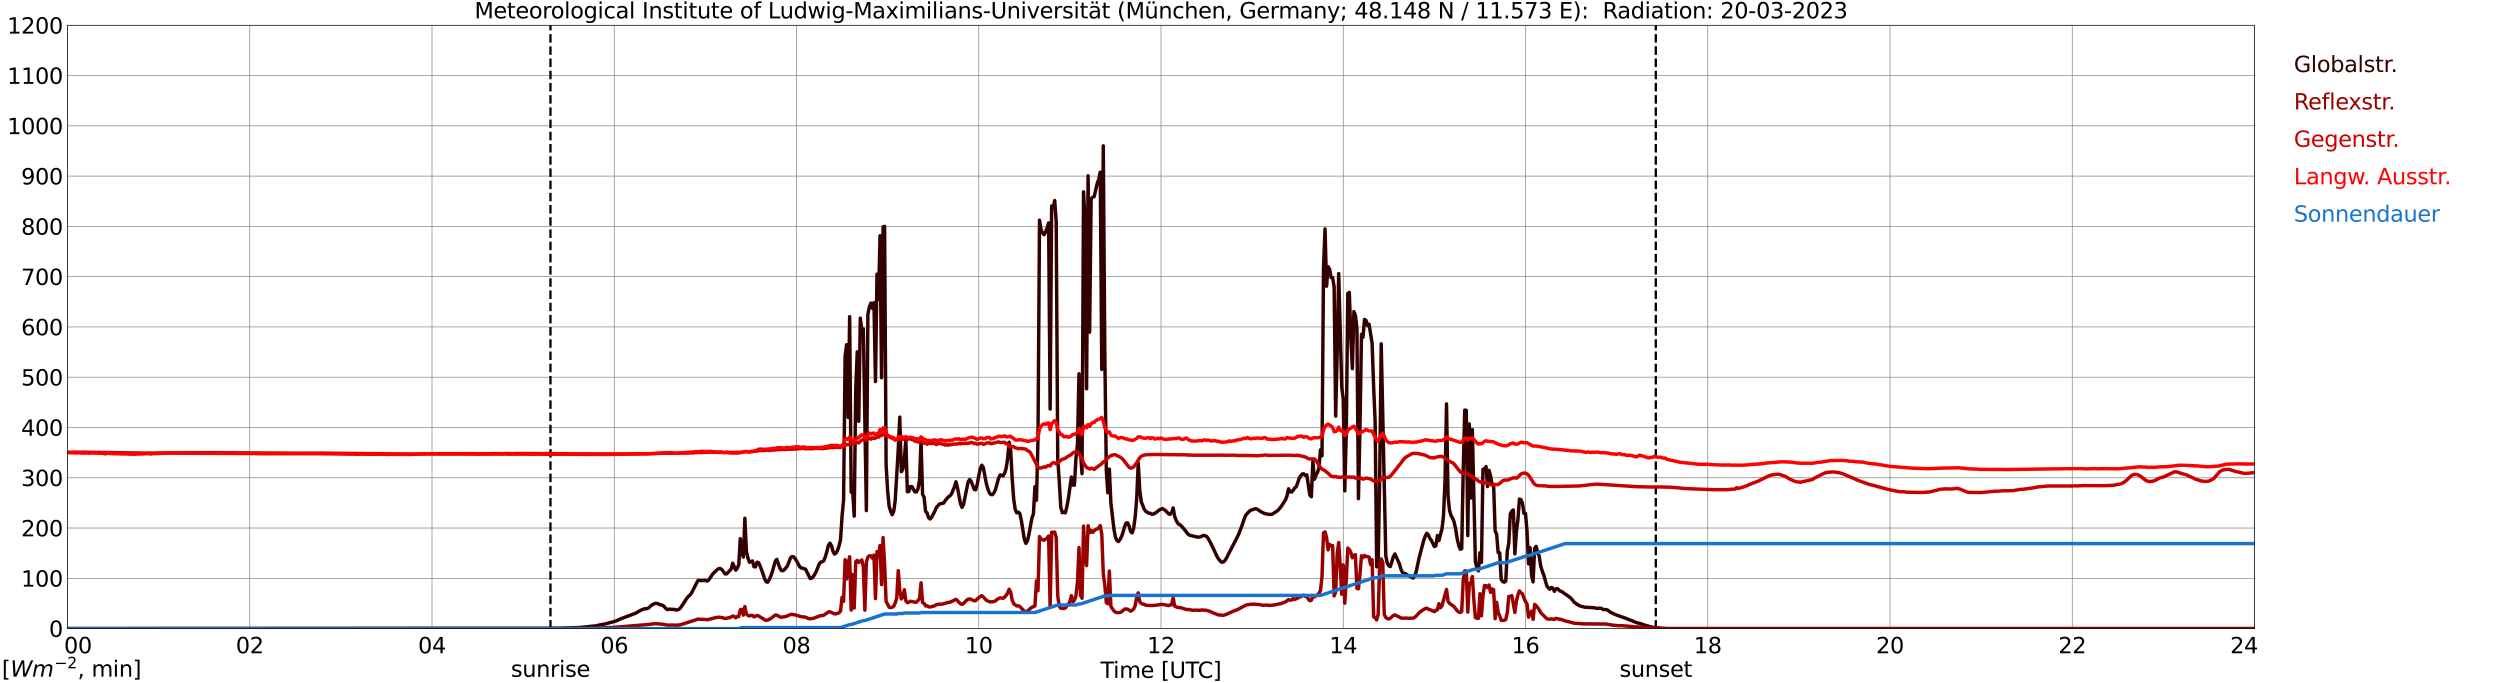 <?xml version="1.0" encoding="utf-8" standalone="no"?>
<!DOCTYPE svg PUBLIC "-//W3C//DTD SVG 1.1//EN"
  "http://www.w3.org/Graphics/SVG/1.1/DTD/svg11.dtd">
<svg xmlns:xlink="http://www.w3.org/1999/xlink" width="1085.4pt" height="296.64pt" viewBox="0 0 1085.4 296.64" xmlns="http://www.w3.org/2000/svg" version="1.1">
 <defs>
  <style type="text/css">*{stroke-linejoin: round; stroke-linecap: butt}</style>
 </defs>
 <g id="figure_1">
  <g id="patch_1">
   <path d="M 0 296.64 
L 1085.4 296.64 
L 1085.4 0 
L 0 0 
z
" style="fill: #ffffff"/>
  </g>
  <g id="axes_1">
   <g id="patch_2">
    <path d="M 29.306 272.909 
L 978.814 272.909 
L 978.814 10.976 
L 29.306 10.976 
z
" style="fill: #ffffff"/>
   </g>
   <g id="patch_3">
    <path d="M 978.814 272.909 
L 978.814 272.909 
L 978.814 10.976 
L 978.814 10.976 
z
" clip-path="url(#p5b4a096680)" style="fill: #d3d3d3; opacity: 0.25; stroke: #d3d3d3; stroke-linejoin: miter"/>
   </g>
   <g id="matplotlib.axis_1">
    <g id="xtick_1">
     <g id="line2d_1">
      <path d="M 29.306 272.909 
L 29.306 10.976 
" clip-path="url(#p5b4a096680)" style="fill: none; stroke: #808080; stroke-width: 0.3; stroke-linecap: square"/>
     </g>
     <g id="line2d_2"/>
     <g id="text_1">
      <!--    00 -->
      <g transform="translate(18.733 283.627) scale(0.095 -0.095)">
       <defs>
        <path id="DejaVuSans-20" transform="scale(0.016)"/>
        <path id="DejaVuSans-30" d="M 2034 4250 
Q 1547 4250 1301 3770 
Q 1056 3291 1056 2328 
Q 1056 1369 1301 889 
Q 1547 409 2034 409 
Q 2525 409 2770 889 
Q 3016 1369 3016 2328 
Q 3016 3291 2770 3770 
Q 2525 4250 2034 4250 
z
M 2034 4750 
Q 2819 4750 3233 4129 
Q 3647 3509 3647 2328 
Q 3647 1150 3233 529 
Q 2819 -91 2034 -91 
Q 1250 -91 836 529 
Q 422 1150 422 2328 
Q 422 3509 836 4129 
Q 1250 4750 2034 4750 
z
" transform="scale(0.016)"/>
       </defs>
       <use xlink:href="#DejaVuSans-20"/>
       <use xlink:href="#DejaVuSans-20" transform="translate(31.787 0)"/>
       <use xlink:href="#DejaVuSans-20" transform="translate(63.574 0)"/>
       <use xlink:href="#DejaVuSans-30" transform="translate(95.361 0)"/>
       <use xlink:href="#DejaVuSans-30" transform="translate(158.984 0)"/>
      </g>
     </g>
    </g>
    <g id="xtick_2">
     <g id="line2d_3">
      <path d="M 108.431 272.909 
L 108.431 10.976 
" clip-path="url(#p5b4a096680)" style="fill: none; stroke: #808080; stroke-width: 0.3; stroke-linecap: square"/>
     </g>
     <g id="line2d_4"/>
     <g id="text_2">
      <!-- 02 -->
      <g transform="translate(102.387 283.627) scale(0.095 -0.095)">
       <defs>
        <path id="DejaVuSans-32" d="M 1228 531 
L 3431 531 
L 3431 0 
L 469 0 
L 469 531 
Q 828 903 1448 1529 
Q 2069 2156 2228 2338 
Q 2531 2678 2651 2914 
Q 2772 3150 2772 3378 
Q 2772 3750 2511 3984 
Q 2250 4219 1831 4219 
Q 1534 4219 1204 4116 
Q 875 4013 500 3803 
L 500 4441 
Q 881 4594 1212 4672 
Q 1544 4750 1819 4750 
Q 2544 4750 2975 4387 
Q 3406 4025 3406 3419 
Q 3406 3131 3298 2873 
Q 3191 2616 2906 2266 
Q 2828 2175 2409 1742 
Q 1991 1309 1228 531 
z
" transform="scale(0.016)"/>
       </defs>
       <use xlink:href="#DejaVuSans-30"/>
       <use xlink:href="#DejaVuSans-32" transform="translate(63.623 0)"/>
      </g>
     </g>
    </g>
    <g id="xtick_3">
     <g id="line2d_5">
      <path d="M 187.557 272.909 
L 187.557 10.976 
" clip-path="url(#p5b4a096680)" style="fill: none; stroke: #808080; stroke-width: 0.3; stroke-linecap: square"/>
     </g>
     <g id="line2d_6"/>
     <g id="text_3">
      <!-- 04 -->
      <g transform="translate(181.513 283.627) scale(0.095 -0.095)">
       <defs>
        <path id="DejaVuSans-34" d="M 2419 4116 
L 825 1625 
L 2419 1625 
L 2419 4116 
z
M 2253 4666 
L 3047 4666 
L 3047 1625 
L 3713 1625 
L 3713 1100 
L 3047 1100 
L 3047 0 
L 2419 0 
L 2419 1100 
L 313 1100 
L 313 1709 
L 2253 4666 
z
" transform="scale(0.016)"/>
       </defs>
       <use xlink:href="#DejaVuSans-30"/>
       <use xlink:href="#DejaVuSans-34" transform="translate(63.623 0)"/>
      </g>
     </g>
    </g>
    <g id="xtick_4">
     <g id="line2d_7">
      <path d="M 266.683 272.909 
L 266.683 10.976 
" clip-path="url(#p5b4a096680)" style="fill: none; stroke: #808080; stroke-width: 0.3; stroke-linecap: square"/>
     </g>
     <g id="line2d_8"/>
     <g id="text_4">
      <!-- 06 -->
      <g transform="translate(260.638 283.627) scale(0.095 -0.095)">
       <defs>
        <path id="DejaVuSans-36" d="M 2113 2584 
Q 1688 2584 1439 2293 
Q 1191 2003 1191 1497 
Q 1191 994 1439 701 
Q 1688 409 2113 409 
Q 2538 409 2786 701 
Q 3034 994 3034 1497 
Q 3034 2003 2786 2293 
Q 2538 2584 2113 2584 
z
M 3366 4563 
L 3366 3988 
Q 3128 4100 2886 4159 
Q 2644 4219 2406 4219 
Q 1781 4219 1451 3797 
Q 1122 3375 1075 2522 
Q 1259 2794 1537 2939 
Q 1816 3084 2150 3084 
Q 2853 3084 3261 2657 
Q 3669 2231 3669 1497 
Q 3669 778 3244 343 
Q 2819 -91 2113 -91 
Q 1303 -91 875 529 
Q 447 1150 447 2328 
Q 447 3434 972 4092 
Q 1497 4750 2381 4750 
Q 2619 4750 2861 4703 
Q 3103 4656 3366 4563 
z
" transform="scale(0.016)"/>
       </defs>
       <use xlink:href="#DejaVuSans-30"/>
       <use xlink:href="#DejaVuSans-36" transform="translate(63.623 0)"/>
      </g>
     </g>
    </g>
    <g id="xtick_5">
     <g id="line2d_9">
      <path d="M 345.808 272.909 
L 345.808 10.976 
" clip-path="url(#p5b4a096680)" style="fill: none; stroke: #808080; stroke-width: 0.3; stroke-linecap: square"/>
     </g>
     <g id="line2d_10"/>
     <g id="text_5">
      <!-- 08 -->
      <g transform="translate(339.764 283.627) scale(0.095 -0.095)">
       <defs>
        <path id="DejaVuSans-38" d="M 2034 2216 
Q 1584 2216 1326 1975 
Q 1069 1734 1069 1313 
Q 1069 891 1326 650 
Q 1584 409 2034 409 
Q 2484 409 2743 651 
Q 3003 894 3003 1313 
Q 3003 1734 2745 1975 
Q 2488 2216 2034 2216 
z
M 1403 2484 
Q 997 2584 770 2862 
Q 544 3141 544 3541 
Q 544 4100 942 4425 
Q 1341 4750 2034 4750 
Q 2731 4750 3128 4425 
Q 3525 4100 3525 3541 
Q 3525 3141 3298 2862 
Q 3072 2584 2669 2484 
Q 3125 2378 3379 2068 
Q 3634 1759 3634 1313 
Q 3634 634 3220 271 
Q 2806 -91 2034 -91 
Q 1263 -91 848 271 
Q 434 634 434 1313 
Q 434 1759 690 2068 
Q 947 2378 1403 2484 
z
M 1172 3481 
Q 1172 3119 1398 2916 
Q 1625 2713 2034 2713 
Q 2441 2713 2670 2916 
Q 2900 3119 2900 3481 
Q 2900 3844 2670 4047 
Q 2441 4250 2034 4250 
Q 1625 4250 1398 4047 
Q 1172 3844 1172 3481 
z
" transform="scale(0.016)"/>
       </defs>
       <use xlink:href="#DejaVuSans-30"/>
       <use xlink:href="#DejaVuSans-38" transform="translate(63.623 0)"/>
      </g>
     </g>
    </g>
    <g id="xtick_6">
     <g id="line2d_11">
      <path d="M 424.934 272.909 
L 424.934 10.976 
" clip-path="url(#p5b4a096680)" style="fill: none; stroke: #808080; stroke-width: 0.3; stroke-linecap: square"/>
     </g>
     <g id="line2d_12"/>
     <g id="text_6">
      <!-- 10 -->
      <g transform="translate(418.89 283.627) scale(0.095 -0.095)">
       <defs>
        <path id="DejaVuSans-31" d="M 794 531 
L 1825 531 
L 1825 4091 
L 703 3866 
L 703 4441 
L 1819 4666 
L 2450 4666 
L 2450 531 
L 3481 531 
L 3481 0 
L 794 0 
L 794 531 
z
" transform="scale(0.016)"/>
       </defs>
       <use xlink:href="#DejaVuSans-31"/>
       <use xlink:href="#DejaVuSans-30" transform="translate(63.623 0)"/>
      </g>
     </g>
    </g>
    <g id="xtick_7">
     <g id="line2d_13">
      <path d="M 504.06 272.909 
L 504.06 10.976 
" clip-path="url(#p5b4a096680)" style="fill: none; stroke: #808080; stroke-width: 0.3; stroke-linecap: square"/>
     </g>
     <g id="line2d_14"/>
     <g id="text_7">
      <!-- 12 -->
      <g transform="translate(498.015 283.627) scale(0.095 -0.095)">
       <use xlink:href="#DejaVuSans-31"/>
       <use xlink:href="#DejaVuSans-32" transform="translate(63.623 0)"/>
      </g>
     </g>
    </g>
    <g id="xtick_8">
     <g id="line2d_15">
      <path d="M 583.185 272.909 
L 583.185 10.976 
" clip-path="url(#p5b4a096680)" style="fill: none; stroke: #808080; stroke-width: 0.3; stroke-linecap: square"/>
     </g>
     <g id="line2d_16"/>
     <g id="text_8">
      <!-- 14 -->
      <g transform="translate(577.141 283.627) scale(0.095 -0.095)">
       <use xlink:href="#DejaVuSans-31"/>
       <use xlink:href="#DejaVuSans-34" transform="translate(63.623 0)"/>
      </g>
     </g>
    </g>
    <g id="xtick_9">
     <g id="line2d_17">
      <path d="M 662.311 272.909 
L 662.311 10.976 
" clip-path="url(#p5b4a096680)" style="fill: none; stroke: #808080; stroke-width: 0.3; stroke-linecap: square"/>
     </g>
     <g id="line2d_18"/>
     <g id="text_9">
      <!-- 16 -->
      <g transform="translate(656.267 283.627) scale(0.095 -0.095)">
       <use xlink:href="#DejaVuSans-31"/>
       <use xlink:href="#DejaVuSans-36" transform="translate(63.623 0)"/>
      </g>
     </g>
    </g>
    <g id="xtick_10">
     <g id="line2d_19">
      <path d="M 741.437 272.909 
L 741.437 10.976 
" clip-path="url(#p5b4a096680)" style="fill: none; stroke: #808080; stroke-width: 0.3; stroke-linecap: square"/>
     </g>
     <g id="line2d_20"/>
     <g id="text_10">
      <!-- 18 -->
      <g transform="translate(735.392 283.627) scale(0.095 -0.095)">
       <use xlink:href="#DejaVuSans-31"/>
       <use xlink:href="#DejaVuSans-38" transform="translate(63.623 0)"/>
      </g>
     </g>
    </g>
    <g id="xtick_11">
     <g id="line2d_21">
      <path d="M 820.562 272.909 
L 820.562 10.976 
" clip-path="url(#p5b4a096680)" style="fill: none; stroke: #808080; stroke-width: 0.3; stroke-linecap: square"/>
     </g>
     <g id="line2d_22"/>
     <g id="text_11">
      <!-- 20 -->
      <g transform="translate(814.518 283.627) scale(0.095 -0.095)">
       <use xlink:href="#DejaVuSans-32"/>
       <use xlink:href="#DejaVuSans-30" transform="translate(63.623 0)"/>
      </g>
     </g>
    </g>
    <g id="xtick_12">
     <g id="line2d_23">
      <path d="M 899.688 272.909 
L 899.688 10.976 
" clip-path="url(#p5b4a096680)" style="fill: none; stroke: #808080; stroke-width: 0.3; stroke-linecap: square"/>
     </g>
     <g id="line2d_24"/>
     <g id="text_12">
      <!-- 22 -->
      <g transform="translate(893.644 283.627) scale(0.095 -0.095)">
       <use xlink:href="#DejaVuSans-32"/>
       <use xlink:href="#DejaVuSans-32" transform="translate(63.623 0)"/>
      </g>
     </g>
    </g>
    <g id="xtick_13">
     <g id="line2d_25">
      <path d="M 978.814 272.909 
L 978.814 10.976 
" clip-path="url(#p5b4a096680)" style="fill: none; stroke: #808080; stroke-width: 0.3; stroke-linecap: square"/>
     </g>
     <g id="line2d_26"/>
     <g id="text_13">
      <!-- 24    -->
      <g transform="translate(968.241 283.627) scale(0.095 -0.095)">
       <use xlink:href="#DejaVuSans-32"/>
       <use xlink:href="#DejaVuSans-34" transform="translate(63.623 0)"/>
       <use xlink:href="#DejaVuSans-20" transform="translate(127.246 0)"/>
       <use xlink:href="#DejaVuSans-20" transform="translate(159.033 0)"/>
       <use xlink:href="#DejaVuSans-20" transform="translate(190.82 0)"/>
      </g>
     </g>
    </g>
    <g id="text_14">
     <!-- Time [UTC] -->
     <g transform="translate(477.806 294.322) scale(0.095 -0.095)">
      <defs>
       <path id="DejaVuSans-54" d="M -19 4666 
L 3928 4666 
L 3928 4134 
L 2272 4134 
L 2272 0 
L 1638 0 
L 1638 4134 
L -19 4134 
L -19 4666 
z
" transform="scale(0.016)"/>
       <path id="DejaVuSans-69" d="M 603 3500 
L 1178 3500 
L 1178 0 
L 603 0 
L 603 3500 
z
M 603 4863 
L 1178 4863 
L 1178 4134 
L 603 4134 
L 603 4863 
z
" transform="scale(0.016)"/>
       <path id="DejaVuSans-6d" d="M 3328 2828 
Q 3544 3216 3844 3400 
Q 4144 3584 4550 3584 
Q 5097 3584 5394 3201 
Q 5691 2819 5691 2113 
L 5691 0 
L 5113 0 
L 5113 2094 
Q 5113 2597 4934 2840 
Q 4756 3084 4391 3084 
Q 3944 3084 3684 2787 
Q 3425 2491 3425 1978 
L 3425 0 
L 2847 0 
L 2847 2094 
Q 2847 2600 2669 2842 
Q 2491 3084 2119 3084 
Q 1678 3084 1418 2786 
Q 1159 2488 1159 1978 
L 1159 0 
L 581 0 
L 581 3500 
L 1159 3500 
L 1159 2956 
Q 1356 3278 1631 3431 
Q 1906 3584 2284 3584 
Q 2666 3584 2933 3390 
Q 3200 3197 3328 2828 
z
" transform="scale(0.016)"/>
       <path id="DejaVuSans-65" d="M 3597 1894 
L 3597 1613 
L 953 1613 
Q 991 1019 1311 708 
Q 1631 397 2203 397 
Q 2534 397 2845 478 
Q 3156 559 3463 722 
L 3463 178 
Q 3153 47 2828 -22 
Q 2503 -91 2169 -91 
Q 1331 -91 842 396 
Q 353 884 353 1716 
Q 353 2575 817 3079 
Q 1281 3584 2069 3584 
Q 2775 3584 3186 3129 
Q 3597 2675 3597 1894 
z
M 3022 2063 
Q 3016 2534 2758 2815 
Q 2500 3097 2075 3097 
Q 1594 3097 1305 2825 
Q 1016 2553 972 2059 
L 3022 2063 
z
" transform="scale(0.016)"/>
       <path id="DejaVuSans-5b" d="M 550 4863 
L 1875 4863 
L 1875 4416 
L 1125 4416 
L 1125 -397 
L 1875 -397 
L 1875 -844 
L 550 -844 
L 550 4863 
z
" transform="scale(0.016)"/>
       <path id="DejaVuSans-55" d="M 556 4666 
L 1191 4666 
L 1191 1831 
Q 1191 1081 1462 751 
Q 1734 422 2344 422 
Q 2950 422 3222 751 
Q 3494 1081 3494 1831 
L 3494 4666 
L 4128 4666 
L 4128 1753 
Q 4128 841 3676 375 
Q 3225 -91 2344 -91 
Q 1459 -91 1007 375 
Q 556 841 556 1753 
L 556 4666 
z
" transform="scale(0.016)"/>
       <path id="DejaVuSans-43" d="M 4122 4306 
L 4122 3641 
Q 3803 3938 3442 4084 
Q 3081 4231 2675 4231 
Q 1875 4231 1450 3742 
Q 1025 3253 1025 2328 
Q 1025 1406 1450 917 
Q 1875 428 2675 428 
Q 3081 428 3442 575 
Q 3803 722 4122 1019 
L 4122 359 
Q 3791 134 3420 21 
Q 3050 -91 2638 -91 
Q 1578 -91 968 557 
Q 359 1206 359 2328 
Q 359 3453 968 4101 
Q 1578 4750 2638 4750 
Q 3056 4750 3426 4639 
Q 3797 4528 4122 4306 
z
" transform="scale(0.016)"/>
       <path id="DejaVuSans-5d" d="M 1947 4863 
L 1947 -844 
L 622 -844 
L 622 -397 
L 1369 -397 
L 1369 4416 
L 622 4416 
L 622 4863 
L 1947 4863 
z
" transform="scale(0.016)"/>
      </defs>
      <use xlink:href="#DejaVuSans-54"/>
      <use xlink:href="#DejaVuSans-69" transform="translate(57.959 0)"/>
      <use xlink:href="#DejaVuSans-6d" transform="translate(85.742 0)"/>
      <use xlink:href="#DejaVuSans-65" transform="translate(183.154 0)"/>
      <use xlink:href="#DejaVuSans-20" transform="translate(244.678 0)"/>
      <use xlink:href="#DejaVuSans-5b" transform="translate(276.465 0)"/>
      <use xlink:href="#DejaVuSans-55" transform="translate(315.479 0)"/>
      <use xlink:href="#DejaVuSans-54" transform="translate(388.672 0)"/>
      <use xlink:href="#DejaVuSans-43" transform="translate(443.881 0)"/>
      <use xlink:href="#DejaVuSans-5d" transform="translate(513.705 0)"/>
     </g>
    </g>
   </g>
   <g id="matplotlib.axis_2">
    <g id="ytick_1">
     <g id="line2d_27">
      <path d="M 29.306 272.909 
L 978.814 272.909 
" clip-path="url(#p5b4a096680)" style="fill: none; stroke: #808080; stroke-width: 0.3; stroke-linecap: square"/>
     </g>
     <g id="line2d_28"/>
     <g id="text_15">
      <!-- 0 -->
      <g transform="translate(21.261 276.518) scale(0.095 -0.095)">
       <use xlink:href="#DejaVuSans-30"/>
      </g>
     </g>
    </g>
    <g id="ytick_2">
     <g id="line2d_29">
      <path d="M 29.306 251.081 
L 978.814 251.081 
" clip-path="url(#p5b4a096680)" style="fill: none; stroke: #808080; stroke-width: 0.3; stroke-linecap: square"/>
     </g>
     <g id="line2d_30"/>
     <g id="text_16">
      <!-- 100 -->
      <g transform="translate(9.173 254.69) scale(0.095 -0.095)">
       <use xlink:href="#DejaVuSans-31"/>
       <use xlink:href="#DejaVuSans-30" transform="translate(63.623 0)"/>
       <use xlink:href="#DejaVuSans-30" transform="translate(127.246 0)"/>
      </g>
     </g>
    </g>
    <g id="ytick_3">
     <g id="line2d_31">
      <path d="M 29.306 229.253 
L 978.814 229.253 
" clip-path="url(#p5b4a096680)" style="fill: none; stroke: #808080; stroke-width: 0.3; stroke-linecap: square"/>
     </g>
     <g id="line2d_32"/>
     <g id="text_17">
      <!-- 200 -->
      <g transform="translate(9.173 232.863) scale(0.095 -0.095)">
       <use xlink:href="#DejaVuSans-32"/>
       <use xlink:href="#DejaVuSans-30" transform="translate(63.623 0)"/>
       <use xlink:href="#DejaVuSans-30" transform="translate(127.246 0)"/>
      </g>
     </g>
    </g>
    <g id="ytick_4">
     <g id="line2d_33">
      <path d="M 29.306 207.426 
L 978.814 207.426 
" clip-path="url(#p5b4a096680)" style="fill: none; stroke: #808080; stroke-width: 0.3; stroke-linecap: square"/>
     </g>
     <g id="line2d_34"/>
     <g id="text_18">
      <!-- 300 -->
      <g transform="translate(9.173 211.035) scale(0.095 -0.095)">
       <defs>
        <path id="DejaVuSans-33" d="M 2597 2516 
Q 3050 2419 3304 2112 
Q 3559 1806 3559 1356 
Q 3559 666 3084 287 
Q 2609 -91 1734 -91 
Q 1441 -91 1130 -33 
Q 819 25 488 141 
L 488 750 
Q 750 597 1062 519 
Q 1375 441 1716 441 
Q 2309 441 2620 675 
Q 2931 909 2931 1356 
Q 2931 1769 2642 2001 
Q 2353 2234 1838 2234 
L 1294 2234 
L 1294 2753 
L 1863 2753 
Q 2328 2753 2575 2939 
Q 2822 3125 2822 3475 
Q 2822 3834 2567 4026 
Q 2313 4219 1838 4219 
Q 1578 4219 1281 4162 
Q 984 4106 628 3988 
L 628 4550 
Q 988 4650 1302 4700 
Q 1616 4750 1894 4750 
Q 2613 4750 3031 4423 
Q 3450 4097 3450 3541 
Q 3450 3153 3228 2886 
Q 3006 2619 2597 2516 
z
" transform="scale(0.016)"/>
       </defs>
       <use xlink:href="#DejaVuSans-33"/>
       <use xlink:href="#DejaVuSans-30" transform="translate(63.623 0)"/>
       <use xlink:href="#DejaVuSans-30" transform="translate(127.246 0)"/>
      </g>
     </g>
    </g>
    <g id="ytick_5">
     <g id="line2d_35">
      <path d="M 29.306 185.598 
L 978.814 185.598 
" clip-path="url(#p5b4a096680)" style="fill: none; stroke: #808080; stroke-width: 0.3; stroke-linecap: square"/>
     </g>
     <g id="line2d_36"/>
     <g id="text_19">
      <!-- 400 -->
      <g transform="translate(9.173 189.207) scale(0.095 -0.095)">
       <use xlink:href="#DejaVuSans-34"/>
       <use xlink:href="#DejaVuSans-30" transform="translate(63.623 0)"/>
       <use xlink:href="#DejaVuSans-30" transform="translate(127.246 0)"/>
      </g>
     </g>
    </g>
    <g id="ytick_6">
     <g id="line2d_37">
      <path d="M 29.306 163.77 
L 978.814 163.77 
" clip-path="url(#p5b4a096680)" style="fill: none; stroke: #808080; stroke-width: 0.3; stroke-linecap: square"/>
     </g>
     <g id="line2d_38"/>
     <g id="text_20">
      <!-- 500 -->
      <g transform="translate(9.173 167.379) scale(0.095 -0.095)">
       <defs>
        <path id="DejaVuSans-35" d="M 691 4666 
L 3169 4666 
L 3169 4134 
L 1269 4134 
L 1269 2991 
Q 1406 3038 1543 3061 
Q 1681 3084 1819 3084 
Q 2600 3084 3056 2656 
Q 3513 2228 3513 1497 
Q 3513 744 3044 326 
Q 2575 -91 1722 -91 
Q 1428 -91 1123 -41 
Q 819 9 494 109 
L 494 744 
Q 775 591 1075 516 
Q 1375 441 1709 441 
Q 2250 441 2565 725 
Q 2881 1009 2881 1497 
Q 2881 1984 2565 2268 
Q 2250 2553 1709 2553 
Q 1456 2553 1204 2497 
Q 953 2441 691 2322 
L 691 4666 
z
" transform="scale(0.016)"/>
       </defs>
       <use xlink:href="#DejaVuSans-35"/>
       <use xlink:href="#DejaVuSans-30" transform="translate(63.623 0)"/>
       <use xlink:href="#DejaVuSans-30" transform="translate(127.246 0)"/>
      </g>
     </g>
    </g>
    <g id="ytick_7">
     <g id="line2d_39">
      <path d="M 29.306 141.942 
L 978.814 141.942 
" clip-path="url(#p5b4a096680)" style="fill: none; stroke: #808080; stroke-width: 0.3; stroke-linecap: square"/>
     </g>
     <g id="line2d_40"/>
     <g id="text_21">
      <!-- 600 -->
      <g transform="translate(9.173 145.551) scale(0.095 -0.095)">
       <use xlink:href="#DejaVuSans-36"/>
       <use xlink:href="#DejaVuSans-30" transform="translate(63.623 0)"/>
       <use xlink:href="#DejaVuSans-30" transform="translate(127.246 0)"/>
      </g>
     </g>
    </g>
    <g id="ytick_8">
     <g id="line2d_41">
      <path d="M 29.306 120.114 
L 978.814 120.114 
" clip-path="url(#p5b4a096680)" style="fill: none; stroke: #808080; stroke-width: 0.3; stroke-linecap: square"/>
     </g>
     <g id="line2d_42"/>
     <g id="text_22">
      <!-- 700 -->
      <g transform="translate(9.173 123.724) scale(0.095 -0.095)">
       <defs>
        <path id="DejaVuSans-37" d="M 525 4666 
L 3525 4666 
L 3525 4397 
L 1831 0 
L 1172 0 
L 2766 4134 
L 525 4134 
L 525 4666 
z
" transform="scale(0.016)"/>
       </defs>
       <use xlink:href="#DejaVuSans-37"/>
       <use xlink:href="#DejaVuSans-30" transform="translate(63.623 0)"/>
       <use xlink:href="#DejaVuSans-30" transform="translate(127.246 0)"/>
      </g>
     </g>
    </g>
    <g id="ytick_9">
     <g id="line2d_43">
      <path d="M 29.306 98.287 
L 978.814 98.287 
" clip-path="url(#p5b4a096680)" style="fill: none; stroke: #808080; stroke-width: 0.3; stroke-linecap: square"/>
     </g>
     <g id="line2d_44"/>
     <g id="text_23">
      <!-- 800 -->
      <g transform="translate(9.173 101.896) scale(0.095 -0.095)">
       <use xlink:href="#DejaVuSans-38"/>
       <use xlink:href="#DejaVuSans-30" transform="translate(63.623 0)"/>
       <use xlink:href="#DejaVuSans-30" transform="translate(127.246 0)"/>
      </g>
     </g>
    </g>
    <g id="ytick_10">
     <g id="line2d_45">
      <path d="M 29.306 76.459 
L 978.814 76.459 
" clip-path="url(#p5b4a096680)" style="fill: none; stroke: #808080; stroke-width: 0.3; stroke-linecap: square"/>
     </g>
     <g id="line2d_46"/>
     <g id="text_24">
      <!-- 900 -->
      <g transform="translate(9.173 80.068) scale(0.095 -0.095)">
       <defs>
        <path id="DejaVuSans-39" d="M 703 97 
L 703 672 
Q 941 559 1184 500 
Q 1428 441 1663 441 
Q 2288 441 2617 861 
Q 2947 1281 2994 2138 
Q 2813 1869 2534 1725 
Q 2256 1581 1919 1581 
Q 1219 1581 811 2004 
Q 403 2428 403 3163 
Q 403 3881 828 4315 
Q 1253 4750 1959 4750 
Q 2769 4750 3195 4129 
Q 3622 3509 3622 2328 
Q 3622 1225 3098 567 
Q 2575 -91 1691 -91 
Q 1453 -91 1209 -44 
Q 966 3 703 97 
z
M 1959 2075 
Q 2384 2075 2632 2365 
Q 2881 2656 2881 3163 
Q 2881 3666 2632 3958 
Q 2384 4250 1959 4250 
Q 1534 4250 1286 3958 
Q 1038 3666 1038 3163 
Q 1038 2656 1286 2365 
Q 1534 2075 1959 2075 
z
" transform="scale(0.016)"/>
       </defs>
       <use xlink:href="#DejaVuSans-39"/>
       <use xlink:href="#DejaVuSans-30" transform="translate(63.623 0)"/>
       <use xlink:href="#DejaVuSans-30" transform="translate(127.246 0)"/>
      </g>
     </g>
    </g>
    <g id="ytick_11">
     <g id="line2d_47">
      <path d="M 29.306 54.631 
L 978.814 54.631 
" clip-path="url(#p5b4a096680)" style="fill: none; stroke: #808080; stroke-width: 0.3; stroke-linecap: square"/>
     </g>
     <g id="line2d_48"/>
     <g id="text_25">
      <!-- 1000 -->
      <g transform="translate(3.128 58.24) scale(0.095 -0.095)">
       <use xlink:href="#DejaVuSans-31"/>
       <use xlink:href="#DejaVuSans-30" transform="translate(63.623 0)"/>
       <use xlink:href="#DejaVuSans-30" transform="translate(127.246 0)"/>
       <use xlink:href="#DejaVuSans-30" transform="translate(190.869 0)"/>
      </g>
     </g>
    </g>
    <g id="ytick_12">
     <g id="line2d_49">
      <path d="M 29.306 32.803 
L 978.814 32.803 
" clip-path="url(#p5b4a096680)" style="fill: none; stroke: #808080; stroke-width: 0.3; stroke-linecap: square"/>
     </g>
     <g id="line2d_50"/>
     <g id="text_26">
      <!-- 1100 -->
      <g transform="translate(3.128 36.413) scale(0.095 -0.095)">
       <use xlink:href="#DejaVuSans-31"/>
       <use xlink:href="#DejaVuSans-31" transform="translate(63.623 0)"/>
       <use xlink:href="#DejaVuSans-30" transform="translate(127.246 0)"/>
       <use xlink:href="#DejaVuSans-30" transform="translate(190.869 0)"/>
      </g>
     </g>
    </g>
    <g id="ytick_13">
     <g id="line2d_51">
      <path d="M 29.306 10.976 
L 978.814 10.976 
" clip-path="url(#p5b4a096680)" style="fill: none; stroke: #808080; stroke-width: 0.3; stroke-linecap: square"/>
     </g>
     <g id="line2d_52"/>
     <g id="text_27">
      <!-- 1200 -->
      <g transform="translate(3.128 14.585) scale(0.095 -0.095)">
       <use xlink:href="#DejaVuSans-31"/>
       <use xlink:href="#DejaVuSans-32" transform="translate(63.623 0)"/>
       <use xlink:href="#DejaVuSans-30" transform="translate(127.246 0)"/>
       <use xlink:href="#DejaVuSans-30" transform="translate(190.869 0)"/>
      </g>
     </g>
    </g>
   </g>
   <g id="line2d_53">
    <path d="M 238.989 272.909 
L 238.989 10.976 
" clip-path="url(#p5b4a096680)" style="fill: none; stroke-dasharray: 3.7,1.6; stroke-dashoffset: 0; stroke: #000000"/>
   </g>
   <g id="line2d_54">
    <path d="M 718.886 272.909 
L 718.886 10.976 
" clip-path="url(#p5b4a096680)" style="fill: none; stroke-dasharray: 3.7,1.6; stroke-dashoffset: 0; stroke: #000000"/>
   </g>
   <g id="line2d_55">
    <path d="M 29.306 272.909 
L 241.626 272.806 
L 251.517 272.442 
L 258.77 271.713 
L 260.748 271.226 
L 262.726 270.903 
L 267.342 269.646 
L 269.32 268.733 
L 275.914 266.24 
L 278.552 264.76 
L 279.87 264.296 
L 280.53 264.296 
L 281.189 264.154 
L 281.849 263.748 
L 282.508 263.058 
L 283.167 262.552 
L 284.486 261.945 
L 285.805 262.087 
L 286.464 262.593 
L 287.124 262.632 
L 287.783 262.877 
L 288.442 263.444 
L 289.102 264.193 
L 289.761 264.68 
L 290.42 264.477 
L 291.08 264.477 
L 291.739 264.619 
L 292.399 264.499 
L 293.058 264.741 
L 293.717 264.802 
L 294.377 264.741 
L 295.036 264.315 
L 295.696 263.564 
L 298.333 259.533 
L 298.992 258.823 
L 299.652 258.295 
L 300.311 257.324 
L 302.949 252.135 
L 303.608 251.913 
L 304.267 252.094 
L 305.586 252.013 
L 306.246 251.972 
L 306.905 252.297 
L 307.564 251.993 
L 309.543 249.075 
L 311.521 247.189 
L 312.18 246.825 
L 312.839 246.866 
L 313.499 247.412 
L 314.818 249.175 
L 315.477 249.156 
L 317.455 247.067 
L 318.114 244.535 
L 319.433 247.554 
L 320.093 246.702 
L 320.752 245.122 
L 321.411 233.855 
L 322.071 239.691 
L 322.73 241.859 
L 323.39 225.017 
L 324.049 239.305 
L 324.708 242.223 
L 325.368 244.109 
L 326.686 243.542 
L 327.346 246.034 
L 328.005 246.115 
L 328.665 244.087 
L 329.324 244.251 
L 329.983 245.648 
L 331.302 249.237 
L 331.961 251.304 
L 332.621 252.561 
L 333.28 252.762 
L 333.94 251.729 
L 334.599 250.23 
L 335.258 248.385 
L 336.577 243.703 
L 337.236 242.852 
L 338.555 246.561 
L 339.215 247.656 
L 339.874 247.798 
L 340.533 247.351 
L 341.852 245.751 
L 343.171 242.265 
L 343.83 241.678 
L 344.49 241.717 
L 345.149 242.387 
L 346.468 244.677 
L 347.127 245.932 
L 347.787 246.582 
L 348.446 246.641 
L 349.105 246.947 
L 349.765 247.128 
L 351.743 251.181 
L 352.402 251.061 
L 353.062 250.352 
L 353.721 249.359 
L 354.38 248.121 
L 355.699 244.758 
L 356.359 244.028 
L 357.018 243.887 
L 357.677 243.38 
L 358.337 241.737 
L 358.996 239.466 
L 359.655 236.731 
L 360.315 235.819 
L 360.974 236.873 
L 361.634 239.327 
L 362.293 240.562 
L 362.952 240.137 
L 363.612 239.002 
L 364.271 237.057 
L 364.93 234.361 
L 365.59 224.045 
L 366.249 217.174 
L 366.909 154.731 
L 367.568 149.643 
L 368.227 181.241 
L 368.887 137.483 
L 369.546 213.688 
L 370.206 213.526 
L 370.865 224.084 
L 371.524 169.303 
L 372.184 152.745 
L 372.843 182.902 
L 373.502 138.131 
L 374.162 143.422 
L 374.821 142.752 
L 376.14 221.672 
L 376.799 136.45 
L 377.459 133.268 
L 378.118 131.585 
L 378.777 133.835 
L 379.437 131.382 
L 380.096 165.634 
L 380.756 119.019 
L 381.415 129.904 
L 382.074 102.36 
L 382.734 163.993 
L 383.393 98.468 
L 384.053 98.306 
L 384.712 201.709 
L 385.371 212.998 
L 386.031 219.85 
L 386.69 221.998 
L 387.349 223.456 
L 388.009 222.059 
L 388.668 217.235 
L 389.987 195.021 
L 390.646 181.099 
L 391.306 204.791 
L 391.965 203.778 
L 392.624 199.096 
L 393.284 190.989 
L 393.943 213.505 
L 394.603 213.363 
L 395.262 211.234 
L 395.921 211.296 
L 397.24 213.566 
L 397.899 213.526 
L 398.559 212.249 
L 399.218 208.499 
L 399.878 191.435 
L 400.537 214.62 
L 401.196 215.877 
L 401.856 222.059 
L 402.515 222.707 
L 403.175 224.794 
L 403.834 225.322 
L 404.493 224.53 
L 405.812 222.059 
L 406.471 220.457 
L 407.79 218.896 
L 408.45 218.673 
L 409.109 218.573 
L 409.768 218.348 
L 410.428 217.255 
L 411.746 215.714 
L 412.406 215.288 
L 413.065 214.539 
L 414.384 211.376 
L 415.043 209.167 
L 415.703 211.721 
L 417.022 218.754 
L 417.681 220.295 
L 418.34 218.977 
L 420.318 209.189 
L 420.978 208.196 
L 421.637 209.006 
L 422.956 212.452 
L 423.615 212.653 
L 424.275 210.241 
L 424.934 206.555 
L 425.593 203.614 
L 426.253 201.993 
L 426.912 202.966 
L 428.231 209.999 
L 428.89 212.311 
L 429.55 213.991 
L 430.209 214.72 
L 430.869 214.762 
L 431.528 213.911 
L 432.187 212.634 
L 433.506 207.77 
L 434.165 206.249 
L 434.825 206.229 
L 435.484 206.614 
L 436.144 205.5 
L 436.803 203.473 
L 437.462 199.135 
L 438.122 192.002 
L 438.781 195.326 
L 439.44 207.709 
L 440.1 216.587 
L 440.759 221.146 
L 441.419 222.646 
L 442.078 222.343 
L 442.737 222.869 
L 443.397 225.807 
L 444.716 234.036 
L 445.375 235.9 
L 446.034 234.907 
L 446.694 232.152 
L 448.012 224.977 
L 448.672 223.011 
L 449.331 211.296 
L 449.991 217.193 
L 450.65 190.908 
L 451.309 95.591 
L 451.969 99.725 
L 452.628 101.144 
L 453.287 101.914 
L 453.947 100.677 
L 454.606 98.996 
L 455.266 96.765 
L 455.925 177.572 
L 456.584 89.429 
L 457.244 90.16 
L 457.903 87.059 
L 458.563 96.239 
L 459.222 199.177 
L 459.881 208.764 
L 460.541 220.134 
L 461.2 222.605 
L 461.859 222.281 
L 462.519 222.666 
L 463.178 220.011 
L 463.838 216.506 
L 465.156 207.122 
L 465.816 210.608 
L 466.475 210.628 
L 467.134 198.974 
L 467.794 192.995 
L 468.453 162.29 
L 469.113 196.178 
L 469.772 205.642 
L 470.431 83.269 
L 471.091 96.685 
L 471.75 168.797 
L 472.409 76.297 
L 473.069 144.212 
L 473.728 86.288 
L 474.388 85.64 
L 475.047 85.356 
L 476.366 79.6 
L 477.025 77.959 
L 477.685 74.756 
L 478.344 160.406 
L 479.003 63.325 
L 479.663 153.493 
L 480.322 204.426 
L 480.981 213.911 
L 481.641 203.676 
L 482.3 218.409 
L 483.619 229.618 
L 484.278 233.265 
L 484.938 234.706 
L 485.597 235.11 
L 486.256 234.197 
L 486.916 232.981 
L 487.575 231.098 
L 488.235 228.705 
L 488.894 227.125 
L 489.553 226.983 
L 490.213 228.361 
L 490.872 230.792 
L 491.532 231.34 
L 492.191 229.314 
L 492.85 224.349 
L 493.51 216.606 
L 494.169 200.919 
L 494.828 212.675 
L 495.488 217.822 
L 496.807 221.166 
L 497.466 222.017 
L 498.785 222.808 
L 499.444 222.808 
L 500.103 223.294 
L 500.763 223.194 
L 502.082 222.423 
L 503.4 221.349 
L 504.719 220.802 
L 506.038 221.672 
L 507.357 223.072 
L 508.016 223.314 
L 508.675 222.484 
L 509.335 220.518 
L 509.994 224.207 
L 510.654 225.97 
L 511.313 227.084 
L 511.972 227.793 
L 512.632 228.037 
L 514.61 230.347 
L 515.269 231.301 
L 515.929 232.03 
L 516.588 232.394 
L 519.885 233.184 
L 520.544 233.204 
L 521.204 233.043 
L 522.522 232.414 
L 523.841 232.861 
L 524.501 233.713 
L 525.819 236.144 
L 528.457 241.737 
L 529.116 242.791 
L 529.776 243.561 
L 530.435 244.109 
L 531.094 244.007 
L 531.754 243.439 
L 532.413 242.426 
L 537.688 232.152 
L 539.007 228.767 
L 540.326 224.896 
L 540.985 223.497 
L 542.304 222.059 
L 542.963 221.572 
L 544.941 220.882 
L 545.601 220.985 
L 546.26 221.349 
L 547.579 222.24 
L 548.898 222.888 
L 550.216 223.233 
L 551.535 223.336 
L 552.195 223.336 
L 554.832 221.592 
L 556.151 220.031 
L 558.129 216.99 
L 558.788 215.207 
L 559.448 212.208 
L 560.107 213.585 
L 560.766 213.607 
L 561.426 212.878 
L 562.085 211.843 
L 562.745 211.357 
L 563.404 209.654 
L 564.063 207.587 
L 565.382 205.762 
L 566.042 205.723 
L 566.701 206.352 
L 567.36 206.168 
L 568.679 214.945 
L 569.338 215.674 
L 569.998 200.351 
L 570.657 208.093 
L 571.317 206.413 
L 571.976 205.175 
L 572.635 203.149 
L 573.295 195.326 
L 573.954 197.88 
L 574.613 116.526 
L 575.273 99.402 
L 575.932 124.268 
L 576.592 115.758 
L 577.251 116.871 
L 577.91 120.52 
L 578.57 120.52 
L 579.229 124.613 
L 579.889 180.673 
L 580.548 153.17 
L 581.207 118.776 
L 582.526 168.127 
L 583.185 173.154 
L 583.845 213.12 
L 584.504 188.049 
L 585.164 127.39 
L 585.823 126.964 
L 586.482 146.908 
L 587.142 160.061 
L 587.801 135.294 
L 588.46 136.957 
L 589.12 142.529 
L 589.779 216.506 
L 590.439 185.982 
L 591.098 145.164 
L 591.757 146.402 
L 592.417 138.679 
L 593.076 139.105 
L 593.736 141.414 
L 594.395 140.766 
L 595.714 149.076 
L 596.373 167.721 
L 597.032 183.166 
L 597.692 246.096 
L 598.351 244.271 
L 599.011 206.755 
L 599.67 149.259 
L 601.648 241.252 
L 602.307 244.574 
L 602.967 245.67 
L 603.626 245.973 
L 604.945 241.697 
L 605.604 240.501 
L 607.582 244.797 
L 608.242 247.17 
L 608.901 248.588 
L 609.561 248.933 
L 610.22 249.095 
L 610.879 249.479 
L 611.539 250.007 
L 612.858 250.614 
L 613.517 250.959 
L 614.176 250.127 
L 614.836 248.202 
L 616.154 242.123 
L 617.473 237.035 
L 618.133 234.603 
L 618.792 232.759 
L 619.451 231.543 
L 620.111 232.211 
L 620.77 233.752 
L 621.429 234.584 
L 622.748 237.279 
L 623.408 236.915 
L 624.067 232.475 
L 624.726 234.706 
L 626.045 229.618 
L 626.705 224.126 
L 627.364 208.742 
L 628.023 175.363 
L 628.683 215.471 
L 629.342 221.653 
L 630.001 223.842 
L 630.661 224.997 
L 631.32 226.619 
L 631.98 229.679 
L 632.639 233.855 
L 633.298 236.712 
L 633.958 238.434 
L 634.617 238.251 
L 635.276 203.656 
L 635.936 178.058 
L 636.595 178.12 
L 637.255 232.556 
L 637.914 184.057 
L 638.573 216.222 
L 639.233 186.53 
L 640.552 243.825 
L 641.211 246.44 
L 641.87 247.837 
L 642.53 239.975 
L 643.189 244.149 
L 643.848 203.737 
L 644.508 203.614 
L 645.167 202.54 
L 645.827 211.234 
L 646.486 204.182 
L 647.145 206.594 
L 647.805 210.505 
L 648.464 210.283 
L 649.123 230.569 
L 649.783 231.969 
L 650.442 239.914 
L 651.102 240.034 
L 651.761 251.587 
L 652.42 252.48 
L 653.08 252.742 
L 653.739 252.358 
L 654.399 239.346 
L 655.058 235.819 
L 655.717 223.091 
L 656.377 221.917 
L 657.036 221.389 
L 657.695 240.46 
L 658.355 230.914 
L 659.014 225.706 
L 659.674 216.667 
L 660.333 216.91 
L 660.992 218.47 
L 661.652 222.949 
L 662.311 222.869 
L 662.97 230.692 
L 663.63 244.797 
L 664.289 237.766 
L 664.949 249.804 
L 665.608 252.62 
L 666.267 238.028 
L 666.927 237.218 
L 667.586 239.892 
L 668.246 241.453 
L 668.905 245.709 
L 669.564 247.879 
L 670.224 249.621 
L 671.542 254.283 
L 672.202 255.235 
L 672.861 255.844 
L 673.521 255.073 
L 674.18 255.357 
L 674.839 256.715 
L 675.499 255.702 
L 676.158 255.56 
L 677.477 256.675 
L 678.136 256.857 
L 679.455 257.891 
L 680.114 258.234 
L 682.092 259.755 
L 683.411 261.416 
L 684.071 261.945 
L 685.389 262.735 
L 686.049 263.099 
L 688.027 263.625 
L 691.324 263.809 
L 692.643 263.97 
L 693.302 264.154 
L 693.961 264.132 
L 694.621 263.99 
L 695.28 264.154 
L 695.939 264.579 
L 696.599 264.68 
L 697.258 264.64 
L 697.918 264.822 
L 699.236 265.856 
L 701.874 267.05 
L 703.193 267.498 
L 705.83 268.43 
L 707.808 269.24 
L 708.468 269.462 
L 709.786 270.052 
L 711.105 270.497 
L 712.424 270.8 
L 713.083 271.084 
L 714.402 271.51 
L 717.04 272.219 
L 718.358 272.483 
L 719.018 272.464 
L 719.677 272.584 
L 720.337 272.584 
L 720.996 272.725 
L 722.315 272.806 
L 723.633 272.909 
L 978.154 272.909 
L 978.154 272.909 
" clip-path="url(#p5b4a096680)" style="fill: none; stroke: #330000; stroke-width: 1.5; stroke-linecap: square"/>
   </g>
   <g id="line2d_56">
    <path d="M 29.306 272.909 
L 255.473 272.832 
L 258.77 272.73 
L 266.023 272.426 
L 279.87 271.252 
L 281.849 271.088 
L 283.827 270.826 
L 285.145 270.805 
L 287.783 271.049 
L 289.761 271.394 
L 291.08 271.372 
L 294.377 271.414 
L 295.696 271.169 
L 301.63 269.266 
L 302.949 268.799 
L 306.246 268.96 
L 306.905 269.063 
L 308.224 268.799 
L 310.202 268.273 
L 312.18 267.947 
L 313.499 268.131 
L 314.818 268.535 
L 316.796 268.131 
L 317.455 267.886 
L 318.114 267.441 
L 318.774 267.622 
L 319.433 268.231 
L 320.093 267.644 
L 320.752 267.644 
L 321.411 264.765 
L 322.071 264.523 
L 322.73 267.076 
L 323.39 263.346 
L 324.049 266.59 
L 324.708 267.177 
L 325.368 267.441 
L 326.027 267.157 
L 326.686 267.177 
L 327.346 267.825 
L 328.665 267.218 
L 329.324 267.399 
L 331.302 268.615 
L 331.961 269.102 
L 332.621 269.325 
L 333.28 269.244 
L 334.599 268.535 
L 335.258 268.089 
L 336.577 267.015 
L 337.236 267.055 
L 338.555 267.825 
L 339.215 267.967 
L 341.193 267.683 
L 343.171 266.793 
L 343.83 266.712 
L 345.149 266.954 
L 347.787 267.705 
L 349.765 267.967 
L 351.083 268.556 
L 351.743 268.676 
L 353.062 268.473 
L 356.359 267.238 
L 357.018 267.279 
L 357.677 267.055 
L 358.996 266.164 
L 359.655 265.677 
L 360.315 265.596 
L 362.293 266.509 
L 362.952 266.509 
L 363.612 266.326 
L 364.271 266.022 
L 364.93 265.293 
L 365.59 259.293 
L 366.249 261.076 
L 366.909 242.998 
L 367.568 251.35 
L 368.227 244.498 
L 368.887 241.721 
L 369.546 264.867 
L 370.206 249.464 
L 370.865 263.994 
L 371.524 243.869 
L 372.184 243.282 
L 372.843 244.214 
L 374.162 243.101 
L 374.821 246.242 
L 375.481 264.907 
L 376.14 244.114 
L 376.799 241.863 
L 377.459 241.315 
L 378.118 241.337 
L 378.777 242.35 
L 379.437 241.012 
L 380.096 259.882 
L 380.756 239.473 
L 381.415 241.357 
L 382.074 236.817 
L 382.734 253.82 
L 383.393 233.411 
L 384.053 244.965 
L 384.712 261.179 
L 385.371 262.294 
L 386.031 263.671 
L 386.69 263.794 
L 387.349 263.652 
L 388.009 263.226 
L 388.668 261.766 
L 389.328 259.576 
L 389.987 247.761 
L 390.646 256.355 
L 391.306 260.024 
L 391.965 259.314 
L 392.624 256.051 
L 393.284 260.875 
L 393.943 261.665 
L 394.603 261.443 
L 395.262 261.017 
L 396.581 261.301 
L 397.24 261.443 
L 397.899 261.443 
L 399.218 259.963 
L 399.878 253.052 
L 400.537 261.624 
L 401.196 261.949 
L 401.856 263.084 
L 402.515 262.982 
L 403.175 263.488 
L 403.834 263.529 
L 405.812 263.001 
L 406.471 262.578 
L 407.131 262.353 
L 409.109 262.272 
L 411.087 261.726 
L 411.746 261.502 
L 412.406 261.502 
L 413.065 261.137 
L 413.725 260.914 
L 414.384 260.469 
L 415.043 260.205 
L 415.703 260.773 
L 416.362 261.543 
L 417.022 262.13 
L 417.681 262.394 
L 418.34 262.01 
L 419.659 260.591 
L 420.318 260.185 
L 420.978 260.002 
L 421.637 260.225 
L 422.956 260.853 
L 423.615 260.792 
L 424.275 260.024 
L 425.593 258.989 
L 426.253 258.625 
L 426.912 259.173 
L 428.231 260.611 
L 429.55 261.24 
L 430.869 261.301 
L 432.187 260.914 
L 432.847 260.266 
L 434.165 259.557 
L 435.484 259.74 
L 436.144 259.293 
L 436.803 258.502 
L 437.462 257.49 
L 438.122 255.829 
L 438.781 257.106 
L 439.44 260.489 
L 440.1 262.091 
L 441.419 263.084 
L 442.078 263.001 
L 442.737 263.285 
L 444.716 265.374 
L 445.375 265.658 
L 446.034 265.313 
L 446.694 264.826 
L 447.353 264.136 
L 448.012 263.691 
L 449.331 263.062 
L 449.991 252.22 
L 450.65 256.455 
L 451.309 232.947 
L 451.969 234.101 
L 453.287 234.527 
L 454.606 233.634 
L 455.266 232.702 
L 455.925 263.711 
L 456.584 231.082 
L 457.903 231.041 
L 458.563 233.35 
L 459.222 258.705 
L 459.881 263.204 
L 460.541 264.055 
L 461.859 264.178 
L 462.519 263.955 
L 463.838 262.414 
L 464.497 261.198 
L 465.156 258.605 
L 465.816 261.259 
L 466.475 260.672 
L 467.134 258.583 
L 467.794 252.626 
L 468.453 237.729 
L 469.113 258.402 
L 469.772 259.74 
L 470.431 228.426 
L 471.091 241.438 
L 471.75 245.572 
L 472.409 228.245 
L 473.069 231.283 
L 473.728 230.251 
L 474.388 231.163 
L 475.047 230.412 
L 475.706 229.864 
L 476.366 229.664 
L 477.025 229.096 
L 477.685 228.203 
L 478.344 231.912 
L 479.003 249.058 
L 479.663 254.004 
L 480.322 261.624 
L 480.981 262.111 
L 481.641 247.903 
L 482.3 263.285 
L 483.619 265.212 
L 484.278 265.758 
L 484.938 265.981 
L 486.256 265.922 
L 486.916 265.638 
L 488.235 264.442 
L 489.553 264.442 
L 490.872 265.354 
L 491.532 264.988 
L 492.191 264.381 
L 492.85 262.982 
L 493.51 259.151 
L 494.169 257.389 
L 494.828 261.24 
L 495.488 261.988 
L 496.147 262.252 
L 496.807 262.375 
L 497.466 262.779 
L 499.444 262.881 
L 500.763 262.881 
L 504.719 262.375 
L 507.357 262.942 
L 508.016 262.617 
L 508.675 262.556 
L 509.335 259.456 
L 509.994 263.204 
L 511.313 263.732 
L 512.632 263.833 
L 515.269 264.684 
L 515.929 264.584 
L 517.247 264.867 
L 517.907 264.968 
L 518.566 264.887 
L 521.204 264.968 
L 521.863 264.787 
L 522.522 264.929 
L 523.182 264.887 
L 523.841 264.968 
L 524.501 265.232 
L 525.16 265.374 
L 526.479 266.002 
L 529.116 267.015 
L 529.776 266.996 
L 530.435 267.138 
L 531.094 267.157 
L 532.413 266.732 
L 536.369 264.968 
L 537.029 264.787 
L 540.985 262.678 
L 542.304 262.455 
L 542.963 262.314 
L 543.623 262.375 
L 544.282 262.294 
L 546.919 262.495 
L 548.238 262.8 
L 550.216 262.678 
L 550.876 262.881 
L 553.513 262.617 
L 554.832 262.294 
L 556.151 262.049 
L 558.129 261.279 
L 559.448 260.327 
L 560.107 260.591 
L 560.766 260.53 
L 561.426 259.882 
L 562.085 260.247 
L 563.404 259.679 
L 564.063 259.151 
L 564.723 259.09 
L 565.382 258.605 
L 566.042 258.441 
L 566.701 258.97 
L 567.36 258.908 
L 568.02 260.105 
L 568.679 260.834 
L 569.338 260.591 
L 569.998 258.908 
L 570.657 259.131 
L 571.976 258.361 
L 572.635 257.551 
L 573.295 256.435 
L 573.954 250.457 
L 574.613 231.386 
L 575.273 230.919 
L 575.932 233.291 
L 576.592 238.722 
L 577.251 236.352 
L 577.91 236.978 
L 578.57 236.836 
L 579.229 258.747 
L 579.889 256.983 
L 580.548 240.364 
L 581.207 235.562 
L 581.867 245.855 
L 582.526 257.976 
L 583.185 245.227 
L 583.845 261.908 
L 584.504 251.714 
L 585.164 237.971 
L 585.823 238.561 
L 586.482 239.838 
L 587.142 242.167 
L 587.801 241.114 
L 588.46 240.831 
L 589.12 255.442 
L 589.779 255.645 
L 590.439 249.341 
L 591.098 241.296 
L 591.757 242.086 
L 592.417 241.154 
L 593.076 241.66 
L 593.736 241.621 
L 594.395 241.883 
L 595.054 245.126 
L 595.714 242.998 
L 596.373 267.764 
L 597.032 268.19 
L 597.692 269.144 
L 598.351 266.712 
L 599.011 244.356 
L 599.67 242.653 
L 600.329 244.072 
L 600.989 266.732 
L 601.648 268.089 
L 602.307 268.535 
L 602.967 268.738 
L 603.626 268.414 
L 604.945 267.218 
L 605.604 266.974 
L 607.582 267.928 
L 608.242 268.312 
L 608.901 268.393 
L 610.879 268.353 
L 611.539 268.454 
L 612.198 268.373 
L 613.517 268.414 
L 614.176 268.048 
L 614.836 267.502 
L 616.154 266.002 
L 617.473 265.029 
L 618.133 264.562 
L 618.792 264.239 
L 619.451 264.055 
L 620.111 264.442 
L 621.429 264.948 
L 622.748 265.555 
L 623.408 264.948 
L 624.067 264.787 
L 624.726 262.091 
L 625.386 263.852 
L 626.045 263.001 
L 628.023 255.909 
L 628.683 261.056 
L 629.342 261.969 
L 631.32 263.388 
L 632.639 265.151 
L 633.298 265.677 
L 633.958 265.9 
L 634.617 265.474 
L 635.276 251.895 
L 635.936 247.822 
L 636.595 247.923 
L 637.255 265.758 
L 637.914 253.294 
L 638.573 253.497 
L 639.233 250.295 
L 639.892 260.53 
L 640.552 268.15 
L 641.211 268.414 
L 641.87 268.473 
L 642.53 257.773 
L 643.189 267.36 
L 643.848 258.605 
L 644.508 254.207 
L 645.167 254.288 
L 645.827 255.119 
L 646.486 254.004 
L 647.145 257.206 
L 647.805 255.665 
L 648.464 255.99 
L 649.123 268.615 
L 649.783 261.502 
L 650.442 265.799 
L 651.102 267.36 
L 651.761 269.325 
L 653.08 269.325 
L 653.739 268.96 
L 654.399 266.064 
L 655.058 258.948 
L 655.717 259.009 
L 656.377 258.583 
L 657.695 265.922 
L 658.355 261.037 
L 659.014 258.299 
L 659.674 256.538 
L 660.333 257.306 
L 660.992 257.854 
L 661.652 259.718 
L 662.311 261.137 
L 662.97 262.233 
L 663.63 267.967 
L 664.289 266.406 
L 664.949 265.374 
L 665.608 268.899 
L 666.267 262.414 
L 666.927 262.92 
L 668.246 264.684 
L 668.905 265.961 
L 671.542 268.615 
L 672.861 268.879 
L 673.521 268.657 
L 674.839 268.941 
L 675.499 268.473 
L 678.136 269.063 
L 679.455 269.55 
L 681.433 270.014 
L 683.411 270.562 
L 687.368 270.846 
L 697.258 270.927 
L 698.577 271.149 
L 699.896 271.372 
L 702.533 271.656 
L 703.852 271.617 
L 719.018 272.909 
L 978.154 272.909 
L 978.154 272.909 
" clip-path="url(#p5b4a096680)" style="fill: none; stroke: #990000; stroke-width: 1.5; stroke-linecap: square"/>
   </g>
   <g id="line2d_57">
    <path d="M 29.306 196.337 
L 31.943 196.302 
L 37.878 196.335 
L 49.087 196.514 
L 64.253 196.719 
L 64.912 196.649 
L 66.231 196.739 
L 68.209 196.645 
L 77.441 196.577 
L 78.759 196.555 
L 80.078 196.56 
L 84.694 196.56 
L 87.331 196.56 
L 89.969 196.531 
L 128.213 196.732 
L 130.191 196.76 
L 132.829 196.734 
L 140.741 196.736 
L 165.798 196.998 
L 169.094 197.057 
L 180.304 197.108 
L 190.195 196.985 
L 206.679 196.968 
L 209.976 197.025 
L 211.295 196.977 
L 212.614 196.992 
L 215.251 196.948 
L 215.91 196.926 
L 216.57 197.022 
L 217.229 196.918 
L 217.889 197.022 
L 219.867 196.87 
L 221.845 196.966 
L 222.504 197.001 
L 223.823 196.918 
L 226.461 196.889 
L 233.054 196.913 
L 235.692 196.968 
L 237.011 196.883 
L 241.626 197.011 
L 242.945 197.011 
L 244.264 196.97 
L 245.583 197.025 
L 268.661 197.092 
L 269.98 197.07 
L 271.298 197.105 
L 272.617 197.06 
L 273.936 197.066 
L 275.255 197.04 
L 275.914 197.09 
L 276.573 197.003 
L 277.233 197.057 
L 277.892 196.972 
L 279.87 197.031 
L 289.761 196.739 
L 294.377 196.806 
L 295.036 196.669 
L 297.014 196.712 
L 298.992 196.712 
L 299.652 196.605 
L 300.971 196.66 
L 301.63 196.503 
L 306.905 196.365 
L 308.883 196.289 
L 309.543 196.411 
L 310.861 196.35 
L 312.18 196.451 
L 312.839 196.37 
L 314.818 196.464 
L 315.477 196.306 
L 316.136 196.475 
L 322.071 196.335 
L 323.39 196.053 
L 325.368 196.167 
L 326.027 195.99 
L 326.686 196.04 
L 327.346 195.903 
L 328.665 195.848 
L 329.324 195.61 
L 329.983 195.628 
L 330.643 195.514 
L 331.302 195.658 
L 333.28 195.464 
L 333.94 195.604 
L 335.258 195.405 
L 339.874 195.086 
L 340.533 195.206 
L 341.193 195.064 
L 343.83 195.032 
L 349.105 194.645 
L 349.765 194.864 
L 351.083 194.779 
L 352.402 194.877 
L 353.062 194.704 
L 356.359 194.667 
L 357.018 194.872 
L 357.677 194.606 
L 358.337 194.637 
L 360.315 194.316 
L 361.634 194.353 
L 362.293 194.244 
L 364.271 194.276 
L 366.249 194.019 
L 366.909 193.382 
L 367.568 192.986 
L 368.227 193.078 
L 368.887 192.642 
L 369.546 192.55 
L 370.206 192.727 
L 372.184 191.976 
L 372.843 192.308 
L 373.502 191.598 
L 374.821 190.714 
L 376.14 191.131 
L 376.799 190.297 
L 377.459 190.123 
L 378.118 190.688 
L 378.777 189.994 
L 379.437 190.367 
L 380.096 190.221 
L 380.756 189.546 
L 381.415 189.837 
L 382.074 189.156 
L 382.734 189.097 
L 384.053 188.206 
L 385.371 189.712 
L 386.031 189.35 
L 386.69 189.784 
L 387.349 189.811 
L 388.009 190.101 
L 388.668 191.066 
L 389.328 190.522 
L 389.987 190.989 
L 391.306 190.585 
L 391.965 190.607 
L 392.624 190.801 
L 393.284 190.564 
L 393.943 190.808 
L 394.603 190.548 
L 395.262 190.498 
L 395.921 190.871 
L 396.581 190.893 
L 397.24 191.548 
L 398.559 191.764 
L 399.218 192.094 
L 399.878 191.725 
L 400.537 191.943 
L 401.196 192.436 
L 401.856 192.268 
L 402.515 192.897 
L 403.175 192.384 
L 403.834 192.543 
L 405.153 192.482 
L 405.812 192.493 
L 406.471 193.039 
L 407.131 192.583 
L 407.79 192.618 
L 408.45 192.495 
L 409.109 192.877 
L 409.768 192.952 
L 410.428 193.24 
L 411.087 192.991 
L 411.746 193.338 
L 412.406 192.89 
L 413.065 193.091 
L 413.725 192.807 
L 415.043 192.773 
L 415.703 192.792 
L 416.362 192.434 
L 417.022 192.722 
L 417.681 192.476 
L 418.34 192.556 
L 419 192.404 
L 419.659 192.583 
L 420.318 192.353 
L 420.978 192.391 
L 421.637 192.078 
L 422.297 192.203 
L 422.956 192.613 
L 423.615 192.434 
L 424.275 192.845 
L 426.253 192.401 
L 426.912 192.89 
L 427.572 192.768 
L 428.231 192.351 
L 429.55 192.209 
L 430.209 192.652 
L 432.847 192.019 
L 433.506 191.825 
L 434.165 192.146 
L 436.144 192.024 
L 436.803 192.646 
L 437.462 192.517 
L 438.122 194.001 
L 438.781 193.691 
L 439.44 194.001 
L 440.1 193.94 
L 440.759 194.447 
L 441.419 194.53 
L 442.078 194.853 
L 442.737 194.654 
L 445.375 194.982 
L 446.034 195.597 
L 446.694 195.898 
L 447.353 196.494 
L 450.65 202.844 
L 451.309 203.235 
L 452.628 202.994 
L 453.287 202.671 
L 453.947 202.844 
L 454.606 202.307 
L 455.266 202.091 
L 455.925 202.329 
L 456.584 201.272 
L 457.244 200.91 
L 457.903 200.914 
L 458.563 201.427 
L 459.222 200.829 
L 459.881 200.497 
L 460.541 199.86 
L 461.2 199.399 
L 461.859 199.238 
L 462.519 198.911 
L 463.838 198.009 
L 464.497 197.736 
L 465.156 197.245 
L 465.816 196.568 
L 467.134 196.147 
L 467.794 196.413 
L 468.453 196.854 
L 469.772 199.159 
L 470.431 201.01 
L 471.75 202.997 
L 472.409 203.232 
L 473.069 203.638 
L 473.728 203.278 
L 474.388 203.479 
L 475.047 203.846 
L 475.706 203.169 
L 476.366 202.772 
L 477.685 201.759 
L 478.344 201.322 
L 479.003 200.502 
L 479.663 200.384 
L 480.322 199.399 
L 481.641 198.275 
L 482.3 197.819 
L 483.619 197.409 
L 484.278 197.461 
L 486.256 198.422 
L 486.916 198.867 
L 487.575 199.495 
L 490.213 202.883 
L 490.872 203.237 
L 491.532 203.099 
L 492.191 202.704 
L 493.51 200.836 
L 494.828 198.751 
L 495.488 198.123 
L 496.147 197.754 
L 497.466 197.435 
L 500.763 197.326 
L 502.082 197.328 
L 510.654 197.42 
L 515.269 197.479 
L 515.929 197.631 
L 516.588 197.544 
L 517.907 197.655 
L 519.226 197.627 
L 526.479 197.64 
L 530.435 197.599 
L 531.754 197.66 
L 535.71 197.625 
L 537.688 197.734 
L 542.304 197.76 
L 544.941 197.823 
L 545.601 197.9 
L 546.919 197.782 
L 549.557 197.531 
L 550.216 197.684 
L 551.535 197.725 
L 559.448 197.627 
L 562.085 197.76 
L 563.404 197.645 
L 566.701 198.384 
L 567.36 198.697 
L 568.02 199.146 
L 568.679 199.266 
L 570.657 199.247 
L 571.317 199.88 
L 573.295 202.988 
L 573.954 203.676 
L 574.613 203.951 
L 576.592 205.42 
L 577.91 206.758 
L 578.57 206.83 
L 579.229 207.048 
L 579.889 206.838 
L 580.548 207.129 
L 581.207 207.155 
L 581.867 207.295 
L 582.526 207.111 
L 585.164 207.164 
L 585.823 207.035 
L 586.482 207.183 
L 587.801 207.111 
L 588.46 207.563 
L 589.12 207.495 
L 589.779 207.698 
L 591.098 207.576 
L 591.757 208.041 
L 593.076 207.548 
L 594.395 207.781 
L 595.054 208 
L 596.373 208.803 
L 598.351 209.054 
L 599.011 208.646 
L 599.67 208.069 
L 600.329 207.286 
L 601.648 207.271 
L 602.307 207.31 
L 602.967 207.223 
L 603.626 206.734 
L 604.945 205.221 
L 605.604 204.306 
L 606.264 203.606 
L 606.923 202.626 
L 608.242 201.056 
L 608.901 200.065 
L 610.22 198.553 
L 612.858 197.038 
L 613.517 196.841 
L 615.495 196.878 
L 618.792 197.62 
L 620.111 198.291 
L 620.77 198.664 
L 622.748 198.799 
L 623.408 198.487 
L 624.726 198.245 
L 625.386 198.144 
L 626.045 198.212 
L 626.705 198.437 
L 628.023 199.365 
L 629.342 200.347 
L 630.661 200.912 
L 631.32 201.493 
L 632.639 203.158 
L 633.958 204.826 
L 634.617 205.249 
L 635.276 205.502 
L 635.936 205.415 
L 636.595 205.472 
L 637.255 205.732 
L 641.211 208.301 
L 641.87 208.881 
L 643.189 209.486 
L 643.848 209.582 
L 645.167 209.628 
L 645.827 209.728 
L 646.486 210.119 
L 647.145 210.265 
L 647.805 210.591 
L 648.464 210.628 
L 649.123 210.433 
L 650.442 210.32 
L 651.102 209.894 
L 652.42 208.731 
L 653.08 208.447 
L 653.739 208.397 
L 654.399 208.478 
L 657.036 207.445 
L 657.695 207.458 
L 658.355 207.598 
L 659.014 207.161 
L 660.333 205.767 
L 661.652 205.332 
L 662.97 205.745 
L 663.63 206.286 
L 664.289 207.231 
L 665.608 209.379 
L 666.267 210.248 
L 666.927 210.632 
L 667.586 210.807 
L 670.883 210.962 
L 672.861 211.193 
L 674.839 211.217 
L 685.389 210.994 
L 688.686 210.676 
L 690.005 210.473 
L 692.643 210.222 
L 693.961 210.219 
L 710.446 211.287 
L 714.402 211.385 
L 715.721 211.429 
L 720.337 211.42 
L 724.952 211.499 
L 726.93 211.651 
L 729.568 211.902 
L 731.546 212.114 
L 743.415 212.588 
L 746.052 212.588 
L 746.712 212.638 
L 747.371 212.529 
L 748.031 212.629 
L 749.349 212.592 
L 750.009 212.61 
L 751.327 212.435 
L 753.306 212.326 
L 753.965 211.723 
L 754.624 212.084 
L 757.262 211.317 
L 757.921 211.005 
L 758.581 210.844 
L 759.24 210.407 
L 759.899 210.265 
L 760.559 209.903 
L 763.196 208.96 
L 765.174 207.962 
L 767.812 206.664 
L 769.131 206.221 
L 771.109 205.924 
L 772.428 205.908 
L 775.065 206.782 
L 777.043 208.004 
L 778.362 208.571 
L 779.021 208.91 
L 780.34 209.231 
L 781.659 209.351 
L 786.934 208.179 
L 787.593 207.663 
L 792.209 205.356 
L 793.528 205.062 
L 796.165 204.874 
L 797.484 205.107 
L 798.143 205.149 
L 800.122 205.703 
L 806.715 208.567 
L 811.331 210.243 
L 811.99 210.364 
L 812.65 210.597 
L 813.309 210.673 
L 815.287 211.296 
L 816.606 211.634 
L 817.925 211.985 
L 819.244 212.383 
L 823.859 213.343 
L 825.178 213.485 
L 826.497 213.487 
L 827.816 213.69 
L 834.409 213.821 
L 837.706 213.596 
L 842.322 212.45 
L 844.3 212.249 
L 846.938 212.302 
L 848.256 212.21 
L 849.575 212.033 
L 850.894 212.304 
L 853.531 213.459 
L 854.85 213.799 
L 860.125 213.852 
L 866.06 213.271 
L 867.378 213.269 
L 869.357 213.085 
L 870.675 213.061 
L 871.994 213.077 
L 873.972 213.005 
L 877.269 212.461 
L 878.588 212.398 
L 883.204 211.73 
L 884.522 211.437 
L 889.138 211.003 
L 899.688 210.994 
L 900.347 210.927 
L 901.666 210.94 
L 904.963 210.828 
L 914.194 210.857 
L 915.513 210.796 
L 917.491 210.678 
L 920.788 210.084 
L 922.107 209.438 
L 923.426 208.373 
L 924.745 207.052 
L 925.404 206.476 
L 926.063 206.12 
L 926.723 205.957 
L 927.382 205.917 
L 928.701 206.367 
L 929.36 206.779 
L 931.338 208.382 
L 931.998 208.759 
L 933.316 209.111 
L 934.635 208.912 
L 935.295 208.722 
L 937.932 207.404 
L 939.251 207.122 
L 943.867 204.926 
L 944.526 204.837 
L 945.185 204.904 
L 947.163 205.575 
L 949.142 206.127 
L 952.438 207.631 
L 953.098 208.004 
L 955.735 208.831 
L 957.054 208.991 
L 958.373 208.969 
L 959.032 208.827 
L 961.01 207.897 
L 962.329 206.36 
L 963.648 204.819 
L 964.967 204.075 
L 966.285 203.854 
L 967.604 203.75 
L 970.901 204.776 
L 972.879 205.164 
L 974.198 205.544 
L 976.176 205.461 
L 977.495 205.291 
L 978.154 205.26 
L 978.154 205.26 
" clip-path="url(#p5b4a096680)" style="fill: none; stroke: #cc0000; stroke-width: 1.5; stroke-linecap: square"/>
   </g>
   <g id="line2d_58">
    <path d="M 29.306 196.579 
L 31.284 196.568 
L 33.262 196.658 
L 34.581 196.584 
L 35.9 196.763 
L 36.559 196.647 
L 37.218 196.756 
L 37.878 196.66 
L 38.537 196.784 
L 39.856 196.669 
L 43.812 196.811 
L 44.472 196.75 
L 45.131 196.963 
L 45.79 197.027 
L 47.109 196.758 
L 47.768 196.922 
L 54.362 197.114 
L 55.022 197.051 
L 56.34 197.195 
L 57 197.145 
L 58.319 197.26 
L 59.637 197.051 
L 60.297 197.177 
L 60.956 196.981 
L 61.615 197.147 
L 62.275 197.005 
L 63.594 197.011 
L 64.253 196.942 
L 65.572 197.11 
L 66.231 196.961 
L 67.55 196.929 
L 69.528 196.865 
L 72.166 196.802 
L 74.803 196.719 
L 78.1 196.78 
L 106.453 196.883 
L 110.41 196.915 
L 112.388 196.996 
L 113.707 196.996 
L 128.872 196.994 
L 130.191 196.983 
L 138.763 196.994 
L 147.335 197.103 
L 151.291 197.169 
L 152.61 197.166 
L 155.247 197.232 
L 156.566 197.186 
L 162.501 197.239 
L 164.479 197.245 
L 167.116 197.221 
L 167.776 197.328 
L 169.094 197.26 
L 173.71 197.282 
L 178.326 197.326 
L 179.645 197.208 
L 180.963 197.173 
L 181.623 197.208 
L 182.941 197.108 
L 184.26 197.114 
L 186.238 197.064 
L 195.47 197.11 
L 202.723 197.129 
L 206.679 197.169 
L 209.976 197.147 
L 212.614 197.134 
L 219.207 197.11 
L 220.526 197.18 
L 222.504 197.142 
L 223.823 197.182 
L 225.801 197.153 
L 227.779 197.184 
L 262.726 197.308 
L 269.98 197.212 
L 278.552 197.062 
L 283.167 196.922 
L 285.145 196.8 
L 289.102 196.551 
L 291.08 196.488 
L 292.399 196.678 
L 293.058 196.767 
L 301.63 196.158 
L 302.289 196.031 
L 302.949 196.132 
L 304.927 195.905 
L 306.246 196.038 
L 308.883 195.944 
L 309.543 196.169 
L 313.499 196.304 
L 314.158 196.483 
L 314.818 196.525 
L 315.477 196.387 
L 317.455 196.664 
L 319.433 196.662 
L 320.093 196.73 
L 322.73 196.311 
L 323.39 196.034 
L 324.708 196.099 
L 325.368 196.309 
L 326.686 196.021 
L 328.665 195.464 
L 329.324 195.001 
L 329.983 195.021 
L 330.643 194.905 
L 331.302 195.112 
L 334.599 194.877 
L 335.258 194.715 
L 336.577 194.663 
L 337.896 194.305 
L 339.874 194.479 
L 340.533 194.597 
L 341.193 194.355 
L 341.852 194.281 
L 342.512 194.438 
L 343.83 194.242 
L 345.149 194.036 
L 346.468 193.932 
L 347.127 194.146 
L 347.787 194.196 
L 348.446 194.063 
L 349.105 194.058 
L 350.424 194.329 
L 356.359 194.3 
L 359.655 193.685 
L 360.974 193.303 
L 362.293 193.432 
L 363.612 193.384 
L 364.271 193.626 
L 364.93 193.696 
L 366.249 192.783 
L 366.909 190.747 
L 367.568 190.413 
L 368.227 190.85 
L 368.887 189.642 
L 369.546 190.786 
L 370.206 191.389 
L 370.865 191.738 
L 371.524 190.764 
L 372.184 190.029 
L 372.843 190.099 
L 373.502 189.228 
L 374.162 188.806 
L 374.821 188.767 
L 375.481 190.057 
L 376.14 189.896 
L 376.799 188.717 
L 377.459 188.014 
L 378.118 188.418 
L 378.777 188.108 
L 379.437 188.036 
L 380.096 188.985 
L 380.756 188.211 
L 381.415 188.195 
L 382.074 186.48 
L 382.734 187.781 
L 383.393 185.823 
L 384.053 185.611 
L 384.712 187.798 
L 385.371 189.103 
L 387.349 190.358 
L 388.009 190.588 
L 388.668 191.066 
L 389.328 190.522 
L 389.987 189.835 
L 390.646 189.522 
L 391.306 189.693 
L 391.965 189.675 
L 392.624 189.869 
L 393.284 189.59 
L 393.943 190.079 
L 395.262 189.811 
L 396.581 190.142 
L 397.24 190.616 
L 397.899 190.444 
L 399.218 190.616 
L 399.878 189.677 
L 401.196 190.775 
L 401.856 190.908 
L 402.515 191.336 
L 403.175 191.149 
L 403.834 191.349 
L 405.812 190.974 
L 406.471 191.175 
L 407.79 191.218 
L 408.45 190.854 
L 409.109 191.133 
L 409.768 191.21 
L 410.428 191.498 
L 411.087 191.168 
L 411.746 191.33 
L 412.406 191.107 
L 413.065 191.166 
L 413.725 191.002 
L 414.384 190.651 
L 415.043 190.564 
L 415.703 190.664 
L 416.362 190.487 
L 417.022 190.88 
L 418.34 190.609 
L 419 190.801 
L 420.978 189.896 
L 422.297 189.83 
L 423.615 190.468 
L 424.275 190.738 
L 425.593 190.199 
L 426.253 190.131 
L 426.912 190.518 
L 427.572 190.478 
L 428.231 190.081 
L 428.89 189.85 
L 429.55 189.939 
L 430.209 190.625 
L 431.528 190.286 
L 432.187 189.88 
L 432.847 189.811 
L 433.506 189.374 
L 434.825 189.597 
L 435.484 189.487 
L 436.144 189.208 
L 436.803 189.605 
L 437.462 189.741 
L 438.122 189.481 
L 438.781 189.457 
L 439.44 190.029 
L 440.1 190.313 
L 440.759 190.98 
L 441.419 191.063 
L 442.737 190.904 
L 444.056 191.079 
L 444.716 191.308 
L 445.375 191.253 
L 446.034 191.624 
L 446.694 191.561 
L 447.353 191.345 
L 448.672 191.146 
L 449.331 190.965 
L 449.991 190.367 
L 450.65 190.219 
L 451.309 186.231 
L 451.969 185.128 
L 452.628 184.369 
L 453.287 184.004 
L 453.947 184.299 
L 454.606 183.723 
L 455.266 183.646 
L 455.925 186.499 
L 456.584 183.924 
L 457.903 182.614 
L 458.563 183.267 
L 459.222 186.499 
L 460.541 188.673 
L 461.2 188.778 
L 461.859 189.651 
L 463.178 189.457 
L 463.838 189.863 
L 464.497 189.669 
L 465.816 188.623 
L 466.475 188.584 
L 467.134 188.304 
L 467.794 187.575 
L 468.453 186.01 
L 469.113 187.907 
L 469.772 188.702 
L 470.431 185.403 
L 471.091 185.056 
L 471.75 185.729 
L 472.409 184.343 
L 473.069 185.155 
L 473.728 183.943 
L 474.388 183.456 
L 475.047 183.398 
L 475.706 182.599 
L 477.025 182.009 
L 477.685 181.754 
L 478.344 181.237 
L 479.003 182.769 
L 479.663 185.689 
L 480.322 186.995 
L 480.981 187.761 
L 481.641 187.534 
L 482.3 188.961 
L 482.96 189.313 
L 483.619 189.241 
L 484.278 189.374 
L 485.597 190.332 
L 486.256 190.053 
L 486.916 189.95 
L 487.575 190.051 
L 488.235 190.489 
L 488.894 190.522 
L 490.213 190.987 
L 490.872 191.015 
L 491.532 191.284 
L 492.191 191.111 
L 493.51 190.317 
L 494.169 189.645 
L 494.828 189.651 
L 496.807 190.332 
L 498.785 189.998 
L 499.444 190.439 
L 500.103 190.038 
L 500.763 190.151 
L 501.422 190.642 
L 502.741 190.249 
L 503.4 190.463 
L 504.06 190.147 
L 504.719 190.505 
L 506.038 190.771 
L 509.335 190.45 
L 510.654 190.389 
L 511.313 190.19 
L 511.972 190.144 
L 512.632 190.588 
L 513.291 190.826 
L 513.95 190.69 
L 514.61 190.302 
L 515.269 190.243 
L 515.929 190.902 
L 517.247 191.426 
L 517.907 191.435 
L 518.566 191.555 
L 519.885 191.397 
L 521.204 191.301 
L 521.863 191.415 
L 522.522 191.037 
L 523.182 191.031 
L 523.841 191.183 
L 524.501 191.053 
L 525.819 191.441 
L 527.797 191.338 
L 528.457 191.62 
L 529.116 191.613 
L 530.435 192.026 
L 532.413 191.867 
L 533.073 191.782 
L 533.732 191.384 
L 534.391 191.627 
L 535.71 191.362 
L 536.369 191.365 
L 537.029 190.959 
L 537.688 190.963 
L 539.007 190.671 
L 540.326 190.234 
L 540.985 190.356 
L 541.644 189.933 
L 542.304 190.363 
L 542.963 190.487 
L 543.623 190.452 
L 544.282 190.304 
L 544.941 190.345 
L 545.601 190.158 
L 547.579 190.291 
L 548.238 190.275 
L 548.898 189.946 
L 549.557 190.134 
L 550.216 190.651 
L 551.535 190.692 
L 552.195 190.88 
L 554.832 190.655 
L 556.151 190.468 
L 556.81 190.387 
L 557.47 190.599 
L 558.129 190.522 
L 558.788 189.974 
L 559.448 190.168 
L 560.107 190.153 
L 560.766 190.334 
L 562.085 190.243 
L 562.745 189.907 
L 563.404 189.435 
L 564.063 189.557 
L 564.723 189.239 
L 565.382 189.472 
L 566.042 189.883 
L 566.701 189.568 
L 567.36 189.658 
L 568.679 190.409 
L 569.338 190.555 
L 569.998 190.147 
L 570.657 190.024 
L 571.976 190.055 
L 573.295 189.815 
L 573.954 189.328 
L 574.613 186.866 
L 575.273 185.185 
L 575.932 184.515 
L 576.592 184.14 
L 577.251 184.519 
L 578.57 185.489 
L 579.229 187.429 
L 579.889 187.403 
L 580.548 186.862 
L 581.207 185.428 
L 581.867 186.722 
L 582.526 187.23 
L 583.185 187.006 
L 583.845 189.062 
L 584.504 188.516 
L 585.164 186.857 
L 585.823 186.239 
L 586.482 185.923 
L 587.142 185.34 
L 587.801 185.019 
L 589.12 187.045 
L 589.779 188.363 
L 590.439 188.167 
L 591.098 187.431 
L 591.757 187.368 
L 593.076 186.451 
L 594.395 187.108 
L 595.714 187.113 
L 596.373 188.658 
L 597.032 189.629 
L 597.692 191.059 
L 598.351 191.605 
L 599.67 188.654 
L 600.329 188.051 
L 600.989 189.328 
L 601.648 190.893 
L 602.307 191.683 
L 602.967 192.164 
L 603.626 192.284 
L 604.945 192.209 
L 605.604 191.921 
L 606.264 192.013 
L 606.923 191.945 
L 607.582 191.738 
L 610.22 191.865 
L 610.879 191.958 
L 611.539 191.827 
L 612.198 191.889 
L 612.858 192.072 
L 614.176 191.945 
L 614.836 191.95 
L 618.133 191.216 
L 618.792 190.932 
L 619.451 191.096 
L 620.111 191.015 
L 620.77 191.286 
L 622.089 191.384 
L 622.748 191.544 
L 623.408 191.555 
L 624.067 191.301 
L 625.386 191.232 
L 626.045 191.221 
L 627.364 190.555 
L 628.023 189.656 
L 628.683 190.38 
L 631.32 191.197 
L 633.958 192.078 
L 634.617 192.015 
L 635.276 191.214 
L 635.936 190.234 
L 636.595 190.151 
L 637.255 191.118 
L 637.914 190.332 
L 638.573 190.623 
L 639.233 190.053 
L 641.211 192.329 
L 641.87 192.79 
L 642.53 192.591 
L 643.189 192.705 
L 643.848 192.214 
L 644.508 191.576 
L 645.167 191.347 
L 645.827 191.589 
L 648.464 191.819 
L 649.123 192.253 
L 649.783 192.445 
L 650.442 192.849 
L 652.42 193.43 
L 653.739 193.602 
L 655.058 193.133 
L 655.717 192.646 
L 657.036 192.305 
L 657.695 192.805 
L 658.355 192.864 
L 659.014 192.731 
L 660.333 192.006 
L 660.992 192.054 
L 661.652 192.22 
L 662.97 192.207 
L 665.608 193.694 
L 666.927 193.628 
L 667.586 193.803 
L 668.246 193.855 
L 669.564 194.113 
L 673.521 194.942 
L 674.839 195.023 
L 676.158 195.062 
L 677.477 195.246 
L 678.136 195.252 
L 678.796 195.385 
L 679.455 195.394 
L 680.114 195.523 
L 680.774 195.529 
L 682.092 195.728 
L 686.049 195.872 
L 688.027 196.306 
L 688.686 196.387 
L 689.346 196.206 
L 690.664 196.448 
L 691.983 196.306 
L 692.643 196.4 
L 693.302 196.243 
L 694.621 196.483 
L 695.28 196.643 
L 695.939 196.461 
L 697.258 196.649 
L 697.918 196.645 
L 699.236 196.948 
L 699.896 197.086 
L 700.555 197.022 
L 701.215 197.184 
L 701.874 197.23 
L 703.193 196.953 
L 704.511 197.428 
L 705.171 197.376 
L 706.49 197.741 
L 707.149 197.627 
L 707.808 197.638 
L 710.446 198.376 
L 711.105 198.055 
L 711.765 197.61 
L 713.743 198.133 
L 715.062 198.653 
L 715.721 198.823 
L 716.38 198.605 
L 717.04 198.627 
L 717.699 198.437 
L 718.358 198.094 
L 719.018 198.443 
L 720.996 198.526 
L 722.315 198.939 
L 722.974 198.865 
L 723.633 199.402 
L 729.568 200.713 
L 737.48 201.552 
L 740.118 201.619 
L 741.437 201.539 
L 742.096 201.68 
L 744.074 201.77 
L 747.371 201.89 
L 748.69 201.918 
L 750.668 201.849 
L 751.327 201.958 
L 752.646 201.929 
L 756.602 201.988 
L 759.24 201.794 
L 759.899 201.672 
L 760.559 201.694 
L 761.878 201.556 
L 764.515 201.388 
L 765.834 201.189 
L 767.153 201.008 
L 773.746 200.478 
L 777.703 200.65 
L 780.34 201.023 
L 781.659 201.102 
L 786.934 201.126 
L 789.572 200.67 
L 790.231 200.685 
L 794.847 199.945 
L 800.122 199.886 
L 801.44 200.061 
L 802.1 200.067 
L 802.759 200.235 
L 804.078 200.259 
L 806.056 200.497 
L 808.694 200.615 
L 810.012 200.932 
L 812.65 201.336 
L 814.628 201.491 
L 820.562 202.49 
L 830.453 203.263 
L 835.069 203.427 
L 837.047 203.501 
L 843.641 203.217 
L 845.619 203.189 
L 846.938 203.182 
L 850.235 203.082 
L 854.85 203.545 
L 857.488 203.669 
L 858.147 203.638 
L 859.466 203.791 
L 871.335 203.846 
L 898.369 203.477 
L 899.029 203.525 
L 900.347 203.429 
L 901.007 203.494 
L 902.326 203.422 
L 906.282 203.562 
L 908.26 203.473 
L 909.579 203.462 
L 910.898 203.536 
L 912.876 203.464 
L 919.469 203.547 
L 925.404 203.032 
L 928.701 202.678 
L 931.338 202.787 
L 933.316 202.929 
L 933.976 202.802 
L 935.295 202.905 
L 937.932 202.68 
L 940.57 202.641 
L 943.867 202.272 
L 945.185 202.047 
L 945.845 202.06 
L 946.504 201.962 
L 947.823 201.995 
L 951.779 202.134 
L 952.438 202.239 
L 953.757 202.263 
L 956.395 202.519 
L 958.373 202.645 
L 959.692 202.584 
L 962.989 202.39 
L 964.307 202.032 
L 966.945 201.501 
L 972.22 201.397 
L 973.539 201.408 
L 975.517 201.46 
L 978.154 201.429 
L 978.154 201.429 
" clip-path="url(#p5b4a096680)" style="fill: none; stroke: #ff0000; stroke-width: 1.5; stroke-linecap: square"/>
   </g>
   <g id="line2d_59">
    <path d="M 29.306 272.909 
L 320.752 272.909 
L 322.071 272.472 
L 364.93 272.472 
L 368.887 271.163 
L 369.546 271.163 
L 374.821 269.416 
L 375.481 269.416 
L 384.053 266.579 
L 389.328 266.579 
L 389.987 266.36 
L 391.965 266.36 
L 392.624 266.142 
L 399.218 266.142 
L 399.878 265.924 
L 449.331 265.924 
L 459.222 262.65 
L 467.134 262.65 
L 468.453 262.213 
L 469.113 262.213 
L 479.663 258.721 
L 480.981 258.721 
L 481.641 258.502 
L 573.295 258.502 
L 596.373 250.863 
L 597.692 250.863 
L 600.329 249.99 
L 622.748 249.99 
L 623.408 249.771 
L 626.045 249.771 
L 628.023 249.117 
L 633.958 249.117 
L 639.892 247.152 
L 641.87 247.152 
L 650.442 244.314 
L 653.739 244.314 
L 662.97 241.259 
L 663.63 241.259 
L 679.455 236.02 
L 978.154 236.02 
L 978.154 236.02 
" clip-path="url(#p5b4a096680)" style="fill: none; stroke: #1773cc; stroke-width: 1.5; stroke-linecap: square"/>
   </g>
   <g id="patch_4">
    <path d="M 29.306 272.909 
L 29.306 10.976 
" style="fill: none; stroke: #000000; stroke-width: 0.3; stroke-linejoin: miter; stroke-linecap: square"/>
   </g>
   <g id="patch_5">
    <path d="M 978.814 272.909 
L 978.814 10.976 
" style="fill: none; stroke: #000000; stroke-width: 0.3; stroke-linejoin: miter; stroke-linecap: square"/>
   </g>
   <g id="patch_6">
    <path d="M 29.306 272.909 
L 978.814 272.909 
" style="fill: none; stroke: #000000; stroke-width: 0.3; stroke-linejoin: miter; stroke-linecap: square"/>
   </g>
   <g id="patch_7">
    <path d="M 29.306 10.976 
L 978.814 10.976 
" style="fill: none; stroke: #000000; stroke-width: 0.3; stroke-linejoin: miter; stroke-linecap: square"/>
   </g>
   <g id="text_28">
    <!-- sunrise -->
    <g transform="translate(221.824 293.863) scale(0.095 -0.095)">
     <defs>
      <path id="DejaVuSans-73" d="M 2834 3397 
L 2834 2853 
Q 2591 2978 2328 3040 
Q 2066 3103 1784 3103 
Q 1356 3103 1142 2972 
Q 928 2841 928 2578 
Q 928 2378 1081 2264 
Q 1234 2150 1697 2047 
L 1894 2003 
Q 2506 1872 2764 1633 
Q 3022 1394 3022 966 
Q 3022 478 2636 193 
Q 2250 -91 1575 -91 
Q 1294 -91 989 -36 
Q 684 19 347 128 
L 347 722 
Q 666 556 975 473 
Q 1284 391 1588 391 
Q 1994 391 2212 530 
Q 2431 669 2431 922 
Q 2431 1156 2273 1281 
Q 2116 1406 1581 1522 
L 1381 1569 
Q 847 1681 609 1914 
Q 372 2147 372 2553 
Q 372 3047 722 3315 
Q 1072 3584 1716 3584 
Q 2034 3584 2315 3537 
Q 2597 3491 2834 3397 
z
" transform="scale(0.016)"/>
      <path id="DejaVuSans-75" d="M 544 1381 
L 544 3500 
L 1119 3500 
L 1119 1403 
Q 1119 906 1312 657 
Q 1506 409 1894 409 
Q 2359 409 2629 706 
Q 2900 1003 2900 1516 
L 2900 3500 
L 3475 3500 
L 3475 0 
L 2900 0 
L 2900 538 
Q 2691 219 2414 64 
Q 2138 -91 1772 -91 
Q 1169 -91 856 284 
Q 544 659 544 1381 
z
M 1991 3584 
L 1991 3584 
z
" transform="scale(0.016)"/>
      <path id="DejaVuSans-6e" d="M 3513 2113 
L 3513 0 
L 2938 0 
L 2938 2094 
Q 2938 2591 2744 2837 
Q 2550 3084 2163 3084 
Q 1697 3084 1428 2787 
Q 1159 2491 1159 1978 
L 1159 0 
L 581 0 
L 581 3500 
L 1159 3500 
L 1159 2956 
Q 1366 3272 1645 3428 
Q 1925 3584 2291 3584 
Q 2894 3584 3203 3211 
Q 3513 2838 3513 2113 
z
" transform="scale(0.016)"/>
      <path id="DejaVuSans-72" d="M 2631 2963 
Q 2534 3019 2420 3045 
Q 2306 3072 2169 3072 
Q 1681 3072 1420 2755 
Q 1159 2438 1159 1844 
L 1159 0 
L 581 0 
L 581 3500 
L 1159 3500 
L 1159 2956 
Q 1341 3275 1631 3429 
Q 1922 3584 2338 3584 
Q 2397 3584 2469 3576 
Q 2541 3569 2628 3553 
L 2631 2963 
z
" transform="scale(0.016)"/>
     </defs>
     <use xlink:href="#DejaVuSans-73"/>
     <use xlink:href="#DejaVuSans-75" transform="translate(52.1 0)"/>
     <use xlink:href="#DejaVuSans-6e" transform="translate(115.479 0)"/>
     <use xlink:href="#DejaVuSans-72" transform="translate(178.857 0)"/>
     <use xlink:href="#DejaVuSans-69" transform="translate(219.971 0)"/>
     <use xlink:href="#DejaVuSans-73" transform="translate(247.754 0)"/>
     <use xlink:href="#DejaVuSans-65" transform="translate(299.854 0)"/>
    </g>
   </g>
   <g id="text_29">
    <!-- sunset -->
    <g transform="translate(703.132 293.863) scale(0.095 -0.095)">
     <defs>
      <path id="DejaVuSans-74" d="M 1172 4494 
L 1172 3500 
L 2356 3500 
L 2356 3053 
L 1172 3053 
L 1172 1153 
Q 1172 725 1289 603 
Q 1406 481 1766 481 
L 2356 481 
L 2356 0 
L 1766 0 
Q 1100 0 847 248 
Q 594 497 594 1153 
L 594 3053 
L 172 3053 
L 172 3500 
L 594 3500 
L 594 4494 
L 1172 4494 
z
" transform="scale(0.016)"/>
     </defs>
     <use xlink:href="#DejaVuSans-73"/>
     <use xlink:href="#DejaVuSans-75" transform="translate(52.1 0)"/>
     <use xlink:href="#DejaVuSans-6e" transform="translate(115.479 0)"/>
     <use xlink:href="#DejaVuSans-73" transform="translate(178.857 0)"/>
     <use xlink:href="#DejaVuSans-65" transform="translate(230.957 0)"/>
     <use xlink:href="#DejaVuSans-74" transform="translate(292.48 0)"/>
    </g>
   </g>
   <g id="text_30">
    <!-- [$Wm^{-2}$, min] -->
    <g transform="translate(0.821 293.863) scale(0.095 -0.095)">
     <defs>
      <path id="DejaVuSans-Oblique-57" d="M 616 4666 
L 1228 4666 
L 1453 697 
L 3213 4666 
L 3916 4666 
L 4147 697 
L 5888 4666 
L 6528 4666 
L 4453 0 
L 3659 0 
L 3444 3891 
L 1697 0 
L 903 0 
L 616 4666 
z
" transform="scale(0.016)"/>
      <path id="DejaVuSans-Oblique-6d" d="M 5747 2113 
L 5338 0 
L 4763 0 
L 5166 2094 
Q 5191 2228 5203 2325 
Q 5216 2422 5216 2491 
Q 5216 2772 5059 2928 
Q 4903 3084 4622 3084 
Q 4203 3084 3875 2770 
Q 3547 2456 3450 1953 
L 3066 0 
L 2491 0 
L 2900 2094 
Q 2925 2209 2937 2307 
Q 2950 2406 2950 2484 
Q 2950 2769 2794 2926 
Q 2638 3084 2363 3084 
Q 1938 3084 1609 2770 
Q 1281 2456 1184 1953 
L 800 0 
L 225 0 
L 909 3500 
L 1484 3500 
L 1375 2956 
Q 1609 3263 1923 3423 
Q 2238 3584 2597 3584 
Q 2978 3584 3223 3384 
Q 3469 3184 3519 2828 
Q 3781 3197 4126 3390 
Q 4472 3584 4856 3584 
Q 5306 3584 5551 3325 
Q 5797 3066 5797 2591 
Q 5797 2488 5784 2364 
Q 5772 2241 5747 2113 
z
" transform="scale(0.016)"/>
      <path id="DejaVuSans-2212" d="M 678 2272 
L 4684 2272 
L 4684 1741 
L 678 1741 
L 678 2272 
z
" transform="scale(0.016)"/>
      <path id="DejaVuSans-2c" d="M 750 794 
L 1409 794 
L 1409 256 
L 897 -744 
L 494 -744 
L 750 256 
L 750 794 
z
" transform="scale(0.016)"/>
     </defs>
     <use xlink:href="#DejaVuSans-5b" transform="translate(0 0.766)"/>
     <use xlink:href="#DejaVuSans-Oblique-57" transform="translate(39.014 0.766)"/>
     <use xlink:href="#DejaVuSans-Oblique-6d" transform="translate(137.891 0.766)"/>
     <use xlink:href="#DejaVuSans-2212" transform="translate(239.953 39.047) scale(0.7)"/>
     <use xlink:href="#DejaVuSans-32" transform="translate(298.605 39.047) scale(0.7)"/>
     <use xlink:href="#DejaVuSans-2c" transform="translate(345.875 0.766)"/>
     <use xlink:href="#DejaVuSans-20" transform="translate(377.663 0.766)"/>
     <use xlink:href="#DejaVuSans-6d" transform="translate(409.45 0.766)"/>
     <use xlink:href="#DejaVuSans-69" transform="translate(506.862 0.766)"/>
     <use xlink:href="#DejaVuSans-6e" transform="translate(534.645 0.766)"/>
     <use xlink:href="#DejaVuSans-5d" transform="translate(598.024 0.766)"/>
    </g>
   </g>
   <g id="text_31">
    <!-- Globalstr. -->
    <g style="fill: #330000" transform="translate(995.905 31.291) scale(0.095 -0.095)">
     <defs>
      <path id="DejaVuSans-47" d="M 3809 666 
L 3809 1919 
L 2778 1919 
L 2778 2438 
L 4434 2438 
L 4434 434 
Q 4069 175 3628 42 
Q 3188 -91 2688 -91 
Q 1594 -91 976 548 
Q 359 1188 359 2328 
Q 359 3472 976 4111 
Q 1594 4750 2688 4750 
Q 3144 4750 3555 4637 
Q 3966 4525 4313 4306 
L 4313 3634 
Q 3963 3931 3569 4081 
Q 3175 4231 2741 4231 
Q 1884 4231 1454 3753 
Q 1025 3275 1025 2328 
Q 1025 1384 1454 906 
Q 1884 428 2741 428 
Q 3075 428 3337 486 
Q 3600 544 3809 666 
z
" transform="scale(0.016)"/>
      <path id="DejaVuSans-6c" d="M 603 4863 
L 1178 4863 
L 1178 0 
L 603 0 
L 603 4863 
z
" transform="scale(0.016)"/>
      <path id="DejaVuSans-6f" d="M 1959 3097 
Q 1497 3097 1228 2736 
Q 959 2375 959 1747 
Q 959 1119 1226 758 
Q 1494 397 1959 397 
Q 2419 397 2687 759 
Q 2956 1122 2956 1747 
Q 2956 2369 2687 2733 
Q 2419 3097 1959 3097 
z
M 1959 3584 
Q 2709 3584 3137 3096 
Q 3566 2609 3566 1747 
Q 3566 888 3137 398 
Q 2709 -91 1959 -91 
Q 1206 -91 779 398 
Q 353 888 353 1747 
Q 353 2609 779 3096 
Q 1206 3584 1959 3584 
z
" transform="scale(0.016)"/>
      <path id="DejaVuSans-62" d="M 3116 1747 
Q 3116 2381 2855 2742 
Q 2594 3103 2138 3103 
Q 1681 3103 1420 2742 
Q 1159 2381 1159 1747 
Q 1159 1113 1420 752 
Q 1681 391 2138 391 
Q 2594 391 2855 752 
Q 3116 1113 3116 1747 
z
M 1159 2969 
Q 1341 3281 1617 3432 
Q 1894 3584 2278 3584 
Q 2916 3584 3314 3078 
Q 3713 2572 3713 1747 
Q 3713 922 3314 415 
Q 2916 -91 2278 -91 
Q 1894 -91 1617 61 
Q 1341 213 1159 525 
L 1159 0 
L 581 0 
L 581 4863 
L 1159 4863 
L 1159 2969 
z
" transform="scale(0.016)"/>
      <path id="DejaVuSans-61" d="M 2194 1759 
Q 1497 1759 1228 1600 
Q 959 1441 959 1056 
Q 959 750 1161 570 
Q 1363 391 1709 391 
Q 2188 391 2477 730 
Q 2766 1069 2766 1631 
L 2766 1759 
L 2194 1759 
z
M 3341 1997 
L 3341 0 
L 2766 0 
L 2766 531 
Q 2569 213 2275 61 
Q 1981 -91 1556 -91 
Q 1019 -91 701 211 
Q 384 513 384 1019 
Q 384 1609 779 1909 
Q 1175 2209 1959 2209 
L 2766 2209 
L 2766 2266 
Q 2766 2663 2505 2880 
Q 2244 3097 1772 3097 
Q 1472 3097 1187 3025 
Q 903 2953 641 2809 
L 641 3341 
Q 956 3463 1253 3523 
Q 1550 3584 1831 3584 
Q 2591 3584 2966 3190 
Q 3341 2797 3341 1997 
z
" transform="scale(0.016)"/>
      <path id="DejaVuSans-2e" d="M 684 794 
L 1344 794 
L 1344 0 
L 684 0 
L 684 794 
z
" transform="scale(0.016)"/>
     </defs>
     <use xlink:href="#DejaVuSans-47"/>
     <use xlink:href="#DejaVuSans-6c" transform="translate(77.49 0)"/>
     <use xlink:href="#DejaVuSans-6f" transform="translate(105.273 0)"/>
     <use xlink:href="#DejaVuSans-62" transform="translate(166.455 0)"/>
     <use xlink:href="#DejaVuSans-61" transform="translate(229.932 0)"/>
     <use xlink:href="#DejaVuSans-6c" transform="translate(291.211 0)"/>
     <use xlink:href="#DejaVuSans-73" transform="translate(318.994 0)"/>
     <use xlink:href="#DejaVuSans-74" transform="translate(371.094 0)"/>
     <use xlink:href="#DejaVuSans-72" transform="translate(410.303 0)"/>
     <use xlink:href="#DejaVuSans-2e" transform="translate(442.291 0)"/>
    </g>
   </g>
   <g id="text_32">
    <!-- Reflexstr. -->
    <g style="fill: #990000" transform="translate(995.905 47.531) scale(0.095 -0.095)">
     <defs>
      <path id="DejaVuSans-52" d="M 2841 2188 
Q 3044 2119 3236 1894 
Q 3428 1669 3622 1275 
L 4263 0 
L 3584 0 
L 2988 1197 
Q 2756 1666 2539 1819 
Q 2322 1972 1947 1972 
L 1259 1972 
L 1259 0 
L 628 0 
L 628 4666 
L 2053 4666 
Q 2853 4666 3247 4331 
Q 3641 3997 3641 3322 
Q 3641 2881 3436 2590 
Q 3231 2300 2841 2188 
z
M 1259 4147 
L 1259 2491 
L 2053 2491 
Q 2509 2491 2742 2702 
Q 2975 2913 2975 3322 
Q 2975 3731 2742 3939 
Q 2509 4147 2053 4147 
L 1259 4147 
z
" transform="scale(0.016)"/>
      <path id="DejaVuSans-66" d="M 2375 4863 
L 2375 4384 
L 1825 4384 
Q 1516 4384 1395 4259 
Q 1275 4134 1275 3809 
L 1275 3500 
L 2222 3500 
L 2222 3053 
L 1275 3053 
L 1275 0 
L 697 0 
L 697 3053 
L 147 3053 
L 147 3500 
L 697 3500 
L 697 3744 
Q 697 4328 969 4595 
Q 1241 4863 1831 4863 
L 2375 4863 
z
" transform="scale(0.016)"/>
      <path id="DejaVuSans-78" d="M 3513 3500 
L 2247 1797 
L 3578 0 
L 2900 0 
L 1881 1375 
L 863 0 
L 184 0 
L 1544 1831 
L 300 3500 
L 978 3500 
L 1906 2253 
L 2834 3500 
L 3513 3500 
z
" transform="scale(0.016)"/>
     </defs>
     <use xlink:href="#DejaVuSans-52"/>
     <use xlink:href="#DejaVuSans-65" transform="translate(64.982 0)"/>
     <use xlink:href="#DejaVuSans-66" transform="translate(126.506 0)"/>
     <use xlink:href="#DejaVuSans-6c" transform="translate(161.711 0)"/>
     <use xlink:href="#DejaVuSans-65" transform="translate(189.494 0)"/>
     <use xlink:href="#DejaVuSans-78" transform="translate(249.268 0)"/>
     <use xlink:href="#DejaVuSans-73" transform="translate(308.447 0)"/>
     <use xlink:href="#DejaVuSans-74" transform="translate(360.547 0)"/>
     <use xlink:href="#DejaVuSans-72" transform="translate(399.756 0)"/>
     <use xlink:href="#DejaVuSans-2e" transform="translate(431.744 0)"/>
    </g>
   </g>
   <g id="text_33">
    <!-- Gegenstr. -->
    <g style="fill: #cc0000" transform="translate(995.905 63.771) scale(0.095 -0.095)">
     <defs>
      <path id="DejaVuSans-67" d="M 2906 1791 
Q 2906 2416 2648 2759 
Q 2391 3103 1925 3103 
Q 1463 3103 1205 2759 
Q 947 2416 947 1791 
Q 947 1169 1205 825 
Q 1463 481 1925 481 
Q 2391 481 2648 825 
Q 2906 1169 2906 1791 
z
M 3481 434 
Q 3481 -459 3084 -895 
Q 2688 -1331 1869 -1331 
Q 1566 -1331 1297 -1286 
Q 1028 -1241 775 -1147 
L 775 -588 
Q 1028 -725 1275 -790 
Q 1522 -856 1778 -856 
Q 2344 -856 2625 -561 
Q 2906 -266 2906 331 
L 2906 616 
Q 2728 306 2450 153 
Q 2172 0 1784 0 
Q 1141 0 747 490 
Q 353 981 353 1791 
Q 353 2603 747 3093 
Q 1141 3584 1784 3584 
Q 2172 3584 2450 3431 
Q 2728 3278 2906 2969 
L 2906 3500 
L 3481 3500 
L 3481 434 
z
" transform="scale(0.016)"/>
     </defs>
     <use xlink:href="#DejaVuSans-47"/>
     <use xlink:href="#DejaVuSans-65" transform="translate(77.49 0)"/>
     <use xlink:href="#DejaVuSans-67" transform="translate(139.014 0)"/>
     <use xlink:href="#DejaVuSans-65" transform="translate(202.49 0)"/>
     <use xlink:href="#DejaVuSans-6e" transform="translate(264.014 0)"/>
     <use xlink:href="#DejaVuSans-73" transform="translate(327.393 0)"/>
     <use xlink:href="#DejaVuSans-74" transform="translate(379.492 0)"/>
     <use xlink:href="#DejaVuSans-72" transform="translate(418.701 0)"/>
     <use xlink:href="#DejaVuSans-2e" transform="translate(450.689 0)"/>
    </g>
   </g>
   <g id="text_34">
    <!-- Langw. Ausstr. -->
    <g style="fill: #ff0000" transform="translate(995.905 80.01) scale(0.095 -0.095)">
     <defs>
      <path id="DejaVuSans-4c" d="M 628 4666 
L 1259 4666 
L 1259 531 
L 3531 531 
L 3531 0 
L 628 0 
L 628 4666 
z
" transform="scale(0.016)"/>
      <path id="DejaVuSans-77" d="M 269 3500 
L 844 3500 
L 1563 769 
L 2278 3500 
L 2956 3500 
L 3675 769 
L 4391 3500 
L 4966 3500 
L 4050 0 
L 3372 0 
L 2619 2869 
L 1863 0 
L 1184 0 
L 269 3500 
z
" transform="scale(0.016)"/>
      <path id="DejaVuSans-41" d="M 2188 4044 
L 1331 1722 
L 3047 1722 
L 2188 4044 
z
M 1831 4666 
L 2547 4666 
L 4325 0 
L 3669 0 
L 3244 1197 
L 1141 1197 
L 716 0 
L 50 0 
L 1831 4666 
z
" transform="scale(0.016)"/>
     </defs>
     <use xlink:href="#DejaVuSans-4c"/>
     <use xlink:href="#DejaVuSans-61" transform="translate(55.713 0)"/>
     <use xlink:href="#DejaVuSans-6e" transform="translate(116.992 0)"/>
     <use xlink:href="#DejaVuSans-67" transform="translate(180.371 0)"/>
     <use xlink:href="#DejaVuSans-77" transform="translate(243.848 0)"/>
     <use xlink:href="#DejaVuSans-2e" transform="translate(316.51 0)"/>
     <use xlink:href="#DejaVuSans-20" transform="translate(348.297 0)"/>
     <use xlink:href="#DejaVuSans-41" transform="translate(380.084 0)"/>
     <use xlink:href="#DejaVuSans-75" transform="translate(448.492 0)"/>
     <use xlink:href="#DejaVuSans-73" transform="translate(511.871 0)"/>
     <use xlink:href="#DejaVuSans-73" transform="translate(563.971 0)"/>
     <use xlink:href="#DejaVuSans-74" transform="translate(616.07 0)"/>
     <use xlink:href="#DejaVuSans-72" transform="translate(655.279 0)"/>
     <use xlink:href="#DejaVuSans-2e" transform="translate(687.268 0)"/>
    </g>
   </g>
   <g id="text_35">
    <!-- Sonnendauer -->
    <g style="fill: #1773cc" transform="translate(995.905 96.25) scale(0.095 -0.095)">
     <defs>
      <path id="DejaVuSans-53" d="M 3425 4513 
L 3425 3897 
Q 3066 4069 2747 4153 
Q 2428 4238 2131 4238 
Q 1616 4238 1336 4038 
Q 1056 3838 1056 3469 
Q 1056 3159 1242 3001 
Q 1428 2844 1947 2747 
L 2328 2669 
Q 3034 2534 3370 2195 
Q 3706 1856 3706 1288 
Q 3706 609 3251 259 
Q 2797 -91 1919 -91 
Q 1588 -91 1214 -16 
Q 841 59 441 206 
L 441 856 
Q 825 641 1194 531 
Q 1563 422 1919 422 
Q 2459 422 2753 634 
Q 3047 847 3047 1241 
Q 3047 1584 2836 1778 
Q 2625 1972 2144 2069 
L 1759 2144 
Q 1053 2284 737 2584 
Q 422 2884 422 3419 
Q 422 4038 858 4394 
Q 1294 4750 2059 4750 
Q 2388 4750 2728 4690 
Q 3069 4631 3425 4513 
z
" transform="scale(0.016)"/>
      <path id="DejaVuSans-64" d="M 2906 2969 
L 2906 4863 
L 3481 4863 
L 3481 0 
L 2906 0 
L 2906 525 
Q 2725 213 2448 61 
Q 2172 -91 1784 -91 
Q 1150 -91 751 415 
Q 353 922 353 1747 
Q 353 2572 751 3078 
Q 1150 3584 1784 3584 
Q 2172 3584 2448 3432 
Q 2725 3281 2906 2969 
z
M 947 1747 
Q 947 1113 1208 752 
Q 1469 391 1925 391 
Q 2381 391 2643 752 
Q 2906 1113 2906 1747 
Q 2906 2381 2643 2742 
Q 2381 3103 1925 3103 
Q 1469 3103 1208 2742 
Q 947 2381 947 1747 
z
" transform="scale(0.016)"/>
     </defs>
     <use xlink:href="#DejaVuSans-53"/>
     <use xlink:href="#DejaVuSans-6f" transform="translate(63.477 0)"/>
     <use xlink:href="#DejaVuSans-6e" transform="translate(124.658 0)"/>
     <use xlink:href="#DejaVuSans-6e" transform="translate(188.037 0)"/>
     <use xlink:href="#DejaVuSans-65" transform="translate(251.416 0)"/>
     <use xlink:href="#DejaVuSans-6e" transform="translate(312.939 0)"/>
     <use xlink:href="#DejaVuSans-64" transform="translate(376.318 0)"/>
     <use xlink:href="#DejaVuSans-61" transform="translate(439.795 0)"/>
     <use xlink:href="#DejaVuSans-75" transform="translate(501.074 0)"/>
     <use xlink:href="#DejaVuSans-65" transform="translate(564.453 0)"/>
     <use xlink:href="#DejaVuSans-72" transform="translate(625.977 0)"/>
    </g>
   </g>
   <g id="text_36">
    <!-- Meteorological Institute of Ludwig-Maximilians-Universität (München, Germany; 48.148 N / 11.573 E):  Radiation: 20-03-2023 -->
    <g transform="translate(206.01 7.976) scale(0.095 -0.095)">
     <defs>
      <path id="DejaVuSans-4d" d="M 628 4666 
L 1569 4666 
L 2759 1491 
L 3956 4666 
L 4897 4666 
L 4897 0 
L 4281 0 
L 4281 4097 
L 3078 897 
L 2444 897 
L 1241 4097 
L 1241 0 
L 628 0 
L 628 4666 
z
" transform="scale(0.016)"/>
      <path id="DejaVuSans-63" d="M 3122 3366 
L 3122 2828 
Q 2878 2963 2633 3030 
Q 2388 3097 2138 3097 
Q 1578 3097 1268 2742 
Q 959 2388 959 1747 
Q 959 1106 1268 751 
Q 1578 397 2138 397 
Q 2388 397 2633 464 
Q 2878 531 3122 666 
L 3122 134 
Q 2881 22 2623 -34 
Q 2366 -91 2075 -91 
Q 1284 -91 818 406 
Q 353 903 353 1747 
Q 353 2603 823 3093 
Q 1294 3584 2113 3584 
Q 2378 3584 2631 3529 
Q 2884 3475 3122 3366 
z
" transform="scale(0.016)"/>
      <path id="DejaVuSans-49" d="M 628 4666 
L 1259 4666 
L 1259 0 
L 628 0 
L 628 4666 
z
" transform="scale(0.016)"/>
      <path id="DejaVuSans-2d" d="M 313 2009 
L 1997 2009 
L 1997 1497 
L 313 1497 
L 313 2009 
z
" transform="scale(0.016)"/>
      <path id="DejaVuSans-76" d="M 191 3500 
L 800 3500 
L 1894 563 
L 2988 3500 
L 3597 3500 
L 2284 0 
L 1503 0 
L 191 3500 
z
" transform="scale(0.016)"/>
      <path id="DejaVuSans-e4" d="M 2194 1759 
Q 1497 1759 1228 1600 
Q 959 1441 959 1056 
Q 959 750 1161 570 
Q 1363 391 1709 391 
Q 2188 391 2477 730 
Q 2766 1069 2766 1631 
L 2766 1759 
L 2194 1759 
z
M 3341 1997 
L 3341 0 
L 2766 0 
L 2766 531 
Q 2569 213 2275 61 
Q 1981 -91 1556 -91 
Q 1019 -91 701 211 
Q 384 513 384 1019 
Q 384 1609 779 1909 
Q 1175 2209 1959 2209 
L 2766 2209 
L 2766 2266 
Q 2766 2663 2505 2880 
Q 2244 3097 1772 3097 
Q 1472 3097 1187 3025 
Q 903 2953 641 2809 
L 641 3341 
Q 956 3463 1253 3523 
Q 1550 3584 1831 3584 
Q 2591 3584 2966 3190 
Q 3341 2797 3341 1997 
z
M 2150 4850 
L 2784 4850 
L 2784 4219 
L 2150 4219 
L 2150 4850 
z
M 928 4850 
L 1562 4850 
L 1562 4219 
L 928 4219 
L 928 4850 
z
" transform="scale(0.016)"/>
      <path id="DejaVuSans-28" d="M 1984 4856 
Q 1566 4138 1362 3434 
Q 1159 2731 1159 2009 
Q 1159 1288 1364 580 
Q 1569 -128 1984 -844 
L 1484 -844 
Q 1016 -109 783 600 
Q 550 1309 550 2009 
Q 550 2706 781 3412 
Q 1013 4119 1484 4856 
L 1984 4856 
z
" transform="scale(0.016)"/>
      <path id="DejaVuSans-fc" d="M 544 1381 
L 544 3500 
L 1119 3500 
L 1119 1403 
Q 1119 906 1312 657 
Q 1506 409 1894 409 
Q 2359 409 2629 706 
Q 2900 1003 2900 1516 
L 2900 3500 
L 3475 3500 
L 3475 0 
L 2900 0 
L 2900 538 
Q 2691 219 2414 64 
Q 2138 -91 1772 -91 
Q 1169 -91 856 284 
Q 544 659 544 1381 
z
M 1991 3584 
L 1991 3584 
z
M 2278 4850 
L 2912 4850 
L 2912 4219 
L 2278 4219 
L 2278 4850 
z
M 1056 4850 
L 1690 4850 
L 1690 4219 
L 1056 4219 
L 1056 4850 
z
" transform="scale(0.016)"/>
      <path id="DejaVuSans-68" d="M 3513 2113 
L 3513 0 
L 2938 0 
L 2938 2094 
Q 2938 2591 2744 2837 
Q 2550 3084 2163 3084 
Q 1697 3084 1428 2787 
Q 1159 2491 1159 1978 
L 1159 0 
L 581 0 
L 581 4863 
L 1159 4863 
L 1159 2956 
Q 1366 3272 1645 3428 
Q 1925 3584 2291 3584 
Q 2894 3584 3203 3211 
Q 3513 2838 3513 2113 
z
" transform="scale(0.016)"/>
      <path id="DejaVuSans-79" d="M 2059 -325 
Q 1816 -950 1584 -1140 
Q 1353 -1331 966 -1331 
L 506 -1331 
L 506 -850 
L 844 -850 
Q 1081 -850 1212 -737 
Q 1344 -625 1503 -206 
L 1606 56 
L 191 3500 
L 800 3500 
L 1894 763 
L 2988 3500 
L 3597 3500 
L 2059 -325 
z
" transform="scale(0.016)"/>
      <path id="DejaVuSans-3b" d="M 750 3309 
L 1409 3309 
L 1409 2516 
L 750 2516 
L 750 3309 
z
M 750 794 
L 1409 794 
L 1409 256 
L 897 -744 
L 494 -744 
L 750 256 
L 750 794 
z
" transform="scale(0.016)"/>
      <path id="DejaVuSans-4e" d="M 628 4666 
L 1478 4666 
L 3547 763 
L 3547 4666 
L 4159 4666 
L 4159 0 
L 3309 0 
L 1241 3903 
L 1241 0 
L 628 0 
L 628 4666 
z
" transform="scale(0.016)"/>
      <path id="DejaVuSans-2f" d="M 1625 4666 
L 2156 4666 
L 531 -594 
L 0 -594 
L 1625 4666 
z
" transform="scale(0.016)"/>
      <path id="DejaVuSans-45" d="M 628 4666 
L 3578 4666 
L 3578 4134 
L 1259 4134 
L 1259 2753 
L 3481 2753 
L 3481 2222 
L 1259 2222 
L 1259 531 
L 3634 531 
L 3634 0 
L 628 0 
L 628 4666 
z
" transform="scale(0.016)"/>
      <path id="DejaVuSans-29" d="M 513 4856 
L 1013 4856 
Q 1481 4119 1714 3412 
Q 1947 2706 1947 2009 
Q 1947 1309 1714 600 
Q 1481 -109 1013 -844 
L 513 -844 
Q 928 -128 1133 580 
Q 1338 1288 1338 2009 
Q 1338 2731 1133 3434 
Q 928 4138 513 4856 
z
" transform="scale(0.016)"/>
      <path id="DejaVuSans-3a" d="M 750 794 
L 1409 794 
L 1409 0 
L 750 0 
L 750 794 
z
M 750 3309 
L 1409 3309 
L 1409 2516 
L 750 2516 
L 750 3309 
z
" transform="scale(0.016)"/>
     </defs>
     <use xlink:href="#DejaVuSans-4d"/>
     <use xlink:href="#DejaVuSans-65" transform="translate(86.279 0)"/>
     <use xlink:href="#DejaVuSans-74" transform="translate(147.803 0)"/>
     <use xlink:href="#DejaVuSans-65" transform="translate(187.012 0)"/>
     <use xlink:href="#DejaVuSans-6f" transform="translate(248.535 0)"/>
     <use xlink:href="#DejaVuSans-72" transform="translate(309.717 0)"/>
     <use xlink:href="#DejaVuSans-6f" transform="translate(348.58 0)"/>
     <use xlink:href="#DejaVuSans-6c" transform="translate(409.762 0)"/>
     <use xlink:href="#DejaVuSans-6f" transform="translate(437.545 0)"/>
     <use xlink:href="#DejaVuSans-67" transform="translate(498.727 0)"/>
     <use xlink:href="#DejaVuSans-69" transform="translate(562.203 0)"/>
     <use xlink:href="#DejaVuSans-63" transform="translate(589.986 0)"/>
     <use xlink:href="#DejaVuSans-61" transform="translate(644.967 0)"/>
     <use xlink:href="#DejaVuSans-6c" transform="translate(706.246 0)"/>
     <use xlink:href="#DejaVuSans-20" transform="translate(734.029 0)"/>
     <use xlink:href="#DejaVuSans-49" transform="translate(765.816 0)"/>
     <use xlink:href="#DejaVuSans-6e" transform="translate(795.309 0)"/>
     <use xlink:href="#DejaVuSans-73" transform="translate(858.688 0)"/>
     <use xlink:href="#DejaVuSans-74" transform="translate(910.787 0)"/>
     <use xlink:href="#DejaVuSans-69" transform="translate(949.996 0)"/>
     <use xlink:href="#DejaVuSans-74" transform="translate(977.779 0)"/>
     <use xlink:href="#DejaVuSans-75" transform="translate(1016.988 0)"/>
     <use xlink:href="#DejaVuSans-74" transform="translate(1080.367 0)"/>
     <use xlink:href="#DejaVuSans-65" transform="translate(1119.576 0)"/>
     <use xlink:href="#DejaVuSans-20" transform="translate(1181.1 0)"/>
     <use xlink:href="#DejaVuSans-6f" transform="translate(1212.887 0)"/>
     <use xlink:href="#DejaVuSans-66" transform="translate(1274.068 0)"/>
     <use xlink:href="#DejaVuSans-20" transform="translate(1309.273 0)"/>
     <use xlink:href="#DejaVuSans-4c" transform="translate(1341.061 0)"/>
     <use xlink:href="#DejaVuSans-75" transform="translate(1395.023 0)"/>
     <use xlink:href="#DejaVuSans-64" transform="translate(1458.402 0)"/>
     <use xlink:href="#DejaVuSans-77" transform="translate(1521.879 0)"/>
     <use xlink:href="#DejaVuSans-69" transform="translate(1603.666 0)"/>
     <use xlink:href="#DejaVuSans-67" transform="translate(1631.449 0)"/>
     <use xlink:href="#DejaVuSans-2d" transform="translate(1694.926 0)"/>
     <use xlink:href="#DejaVuSans-4d" transform="translate(1731.01 0)"/>
     <use xlink:href="#DejaVuSans-61" transform="translate(1817.289 0)"/>
     <use xlink:href="#DejaVuSans-78" transform="translate(1878.568 0)"/>
     <use xlink:href="#DejaVuSans-69" transform="translate(1937.748 0)"/>
     <use xlink:href="#DejaVuSans-6d" transform="translate(1965.531 0)"/>
     <use xlink:href="#DejaVuSans-69" transform="translate(2062.943 0)"/>
     <use xlink:href="#DejaVuSans-6c" transform="translate(2090.727 0)"/>
     <use xlink:href="#DejaVuSans-69" transform="translate(2118.51 0)"/>
     <use xlink:href="#DejaVuSans-61" transform="translate(2146.293 0)"/>
     <use xlink:href="#DejaVuSans-6e" transform="translate(2207.572 0)"/>
     <use xlink:href="#DejaVuSans-73" transform="translate(2270.951 0)"/>
     <use xlink:href="#DejaVuSans-2d" transform="translate(2323.051 0)"/>
     <use xlink:href="#DejaVuSans-55" transform="translate(2359.135 0)"/>
     <use xlink:href="#DejaVuSans-6e" transform="translate(2432.328 0)"/>
     <use xlink:href="#DejaVuSans-69" transform="translate(2495.707 0)"/>
     <use xlink:href="#DejaVuSans-76" transform="translate(2523.49 0)"/>
     <use xlink:href="#DejaVuSans-65" transform="translate(2582.67 0)"/>
     <use xlink:href="#DejaVuSans-72" transform="translate(2644.193 0)"/>
     <use xlink:href="#DejaVuSans-73" transform="translate(2685.307 0)"/>
     <use xlink:href="#DejaVuSans-69" transform="translate(2737.406 0)"/>
     <use xlink:href="#DejaVuSans-74" transform="translate(2765.189 0)"/>
     <use xlink:href="#DejaVuSans-e4" transform="translate(2804.398 0)"/>
     <use xlink:href="#DejaVuSans-74" transform="translate(2865.678 0)"/>
     <use xlink:href="#DejaVuSans-20" transform="translate(2904.887 0)"/>
     <use xlink:href="#DejaVuSans-28" transform="translate(2936.674 0)"/>
     <use xlink:href="#DejaVuSans-4d" transform="translate(2975.688 0)"/>
     <use xlink:href="#DejaVuSans-fc" transform="translate(3061.967 0)"/>
     <use xlink:href="#DejaVuSans-6e" transform="translate(3125.346 0)"/>
     <use xlink:href="#DejaVuSans-63" transform="translate(3188.725 0)"/>
     <use xlink:href="#DejaVuSans-68" transform="translate(3243.705 0)"/>
     <use xlink:href="#DejaVuSans-65" transform="translate(3307.084 0)"/>
     <use xlink:href="#DejaVuSans-6e" transform="translate(3368.607 0)"/>
     <use xlink:href="#DejaVuSans-2c" transform="translate(3431.986 0)"/>
     <use xlink:href="#DejaVuSans-20" transform="translate(3463.773 0)"/>
     <use xlink:href="#DejaVuSans-47" transform="translate(3495.561 0)"/>
     <use xlink:href="#DejaVuSans-65" transform="translate(3573.051 0)"/>
     <use xlink:href="#DejaVuSans-72" transform="translate(3634.574 0)"/>
     <use xlink:href="#DejaVuSans-6d" transform="translate(3673.938 0)"/>
     <use xlink:href="#DejaVuSans-61" transform="translate(3771.35 0)"/>
     <use xlink:href="#DejaVuSans-6e" transform="translate(3832.629 0)"/>
     <use xlink:href="#DejaVuSans-79" transform="translate(3896.008 0)"/>
     <use xlink:href="#DejaVuSans-3b" transform="translate(3955.188 0)"/>
     <use xlink:href="#DejaVuSans-20" transform="translate(3988.879 0)"/>
     <use xlink:href="#DejaVuSans-34" transform="translate(4020.666 0)"/>
     <use xlink:href="#DejaVuSans-38" transform="translate(4084.289 0)"/>
     <use xlink:href="#DejaVuSans-2e" transform="translate(4147.912 0)"/>
     <use xlink:href="#DejaVuSans-31" transform="translate(4179.699 0)"/>
     <use xlink:href="#DejaVuSans-34" transform="translate(4243.322 0)"/>
     <use xlink:href="#DejaVuSans-38" transform="translate(4306.945 0)"/>
     <use xlink:href="#DejaVuSans-20" transform="translate(4370.568 0)"/>
     <use xlink:href="#DejaVuSans-4e" transform="translate(4402.355 0)"/>
     <use xlink:href="#DejaVuSans-20" transform="translate(4477.16 0)"/>
     <use xlink:href="#DejaVuSans-2f" transform="translate(4508.947 0)"/>
     <use xlink:href="#DejaVuSans-20" transform="translate(4542.639 0)"/>
     <use xlink:href="#DejaVuSans-31" transform="translate(4574.426 0)"/>
     <use xlink:href="#DejaVuSans-31" transform="translate(4638.049 0)"/>
     <use xlink:href="#DejaVuSans-2e" transform="translate(4701.672 0)"/>
     <use xlink:href="#DejaVuSans-35" transform="translate(4733.459 0)"/>
     <use xlink:href="#DejaVuSans-37" transform="translate(4797.082 0)"/>
     <use xlink:href="#DejaVuSans-33" transform="translate(4860.705 0)"/>
     <use xlink:href="#DejaVuSans-20" transform="translate(4924.328 0)"/>
     <use xlink:href="#DejaVuSans-45" transform="translate(4956.115 0)"/>
     <use xlink:href="#DejaVuSans-29" transform="translate(5019.299 0)"/>
     <use xlink:href="#DejaVuSans-3a" transform="translate(5058.312 0)"/>
     <use xlink:href="#DejaVuSans-20" transform="translate(5092.004 0)"/>
     <use xlink:href="#DejaVuSans-20" transform="translate(5123.791 0)"/>
     <use xlink:href="#DejaVuSans-52" transform="translate(5155.578 0)"/>
     <use xlink:href="#DejaVuSans-61" transform="translate(5222.811 0)"/>
     <use xlink:href="#DejaVuSans-64" transform="translate(5284.09 0)"/>
     <use xlink:href="#DejaVuSans-69" transform="translate(5347.566 0)"/>
     <use xlink:href="#DejaVuSans-61" transform="translate(5375.35 0)"/>
     <use xlink:href="#DejaVuSans-74" transform="translate(5436.629 0)"/>
     <use xlink:href="#DejaVuSans-69" transform="translate(5475.838 0)"/>
     <use xlink:href="#DejaVuSans-6f" transform="translate(5503.621 0)"/>
     <use xlink:href="#DejaVuSans-6e" transform="translate(5564.803 0)"/>
     <use xlink:href="#DejaVuSans-3a" transform="translate(5628.182 0)"/>
     <use xlink:href="#DejaVuSans-20" transform="translate(5661.873 0)"/>
     <use xlink:href="#DejaVuSans-32" transform="translate(5693.66 0)"/>
     <use xlink:href="#DejaVuSans-30" transform="translate(5757.283 0)"/>
     <use xlink:href="#DejaVuSans-2d" transform="translate(5820.906 0)"/>
     <use xlink:href="#DejaVuSans-30" transform="translate(5856.99 0)"/>
     <use xlink:href="#DejaVuSans-33" transform="translate(5920.613 0)"/>
     <use xlink:href="#DejaVuSans-2d" transform="translate(5984.236 0)"/>
     <use xlink:href="#DejaVuSans-32" transform="translate(6020.32 0)"/>
     <use xlink:href="#DejaVuSans-30" transform="translate(6083.943 0)"/>
     <use xlink:href="#DejaVuSans-32" transform="translate(6147.566 0)"/>
     <use xlink:href="#DejaVuSans-33" transform="translate(6211.189 0)"/>
    </g>
   </g>
  </g>
 </g>
 <defs>
  <clipPath id="p5b4a096680">
   <rect x="29.306" y="10.976" width="949.508" height="261.933"/>
  </clipPath>
 </defs>
</svg>
